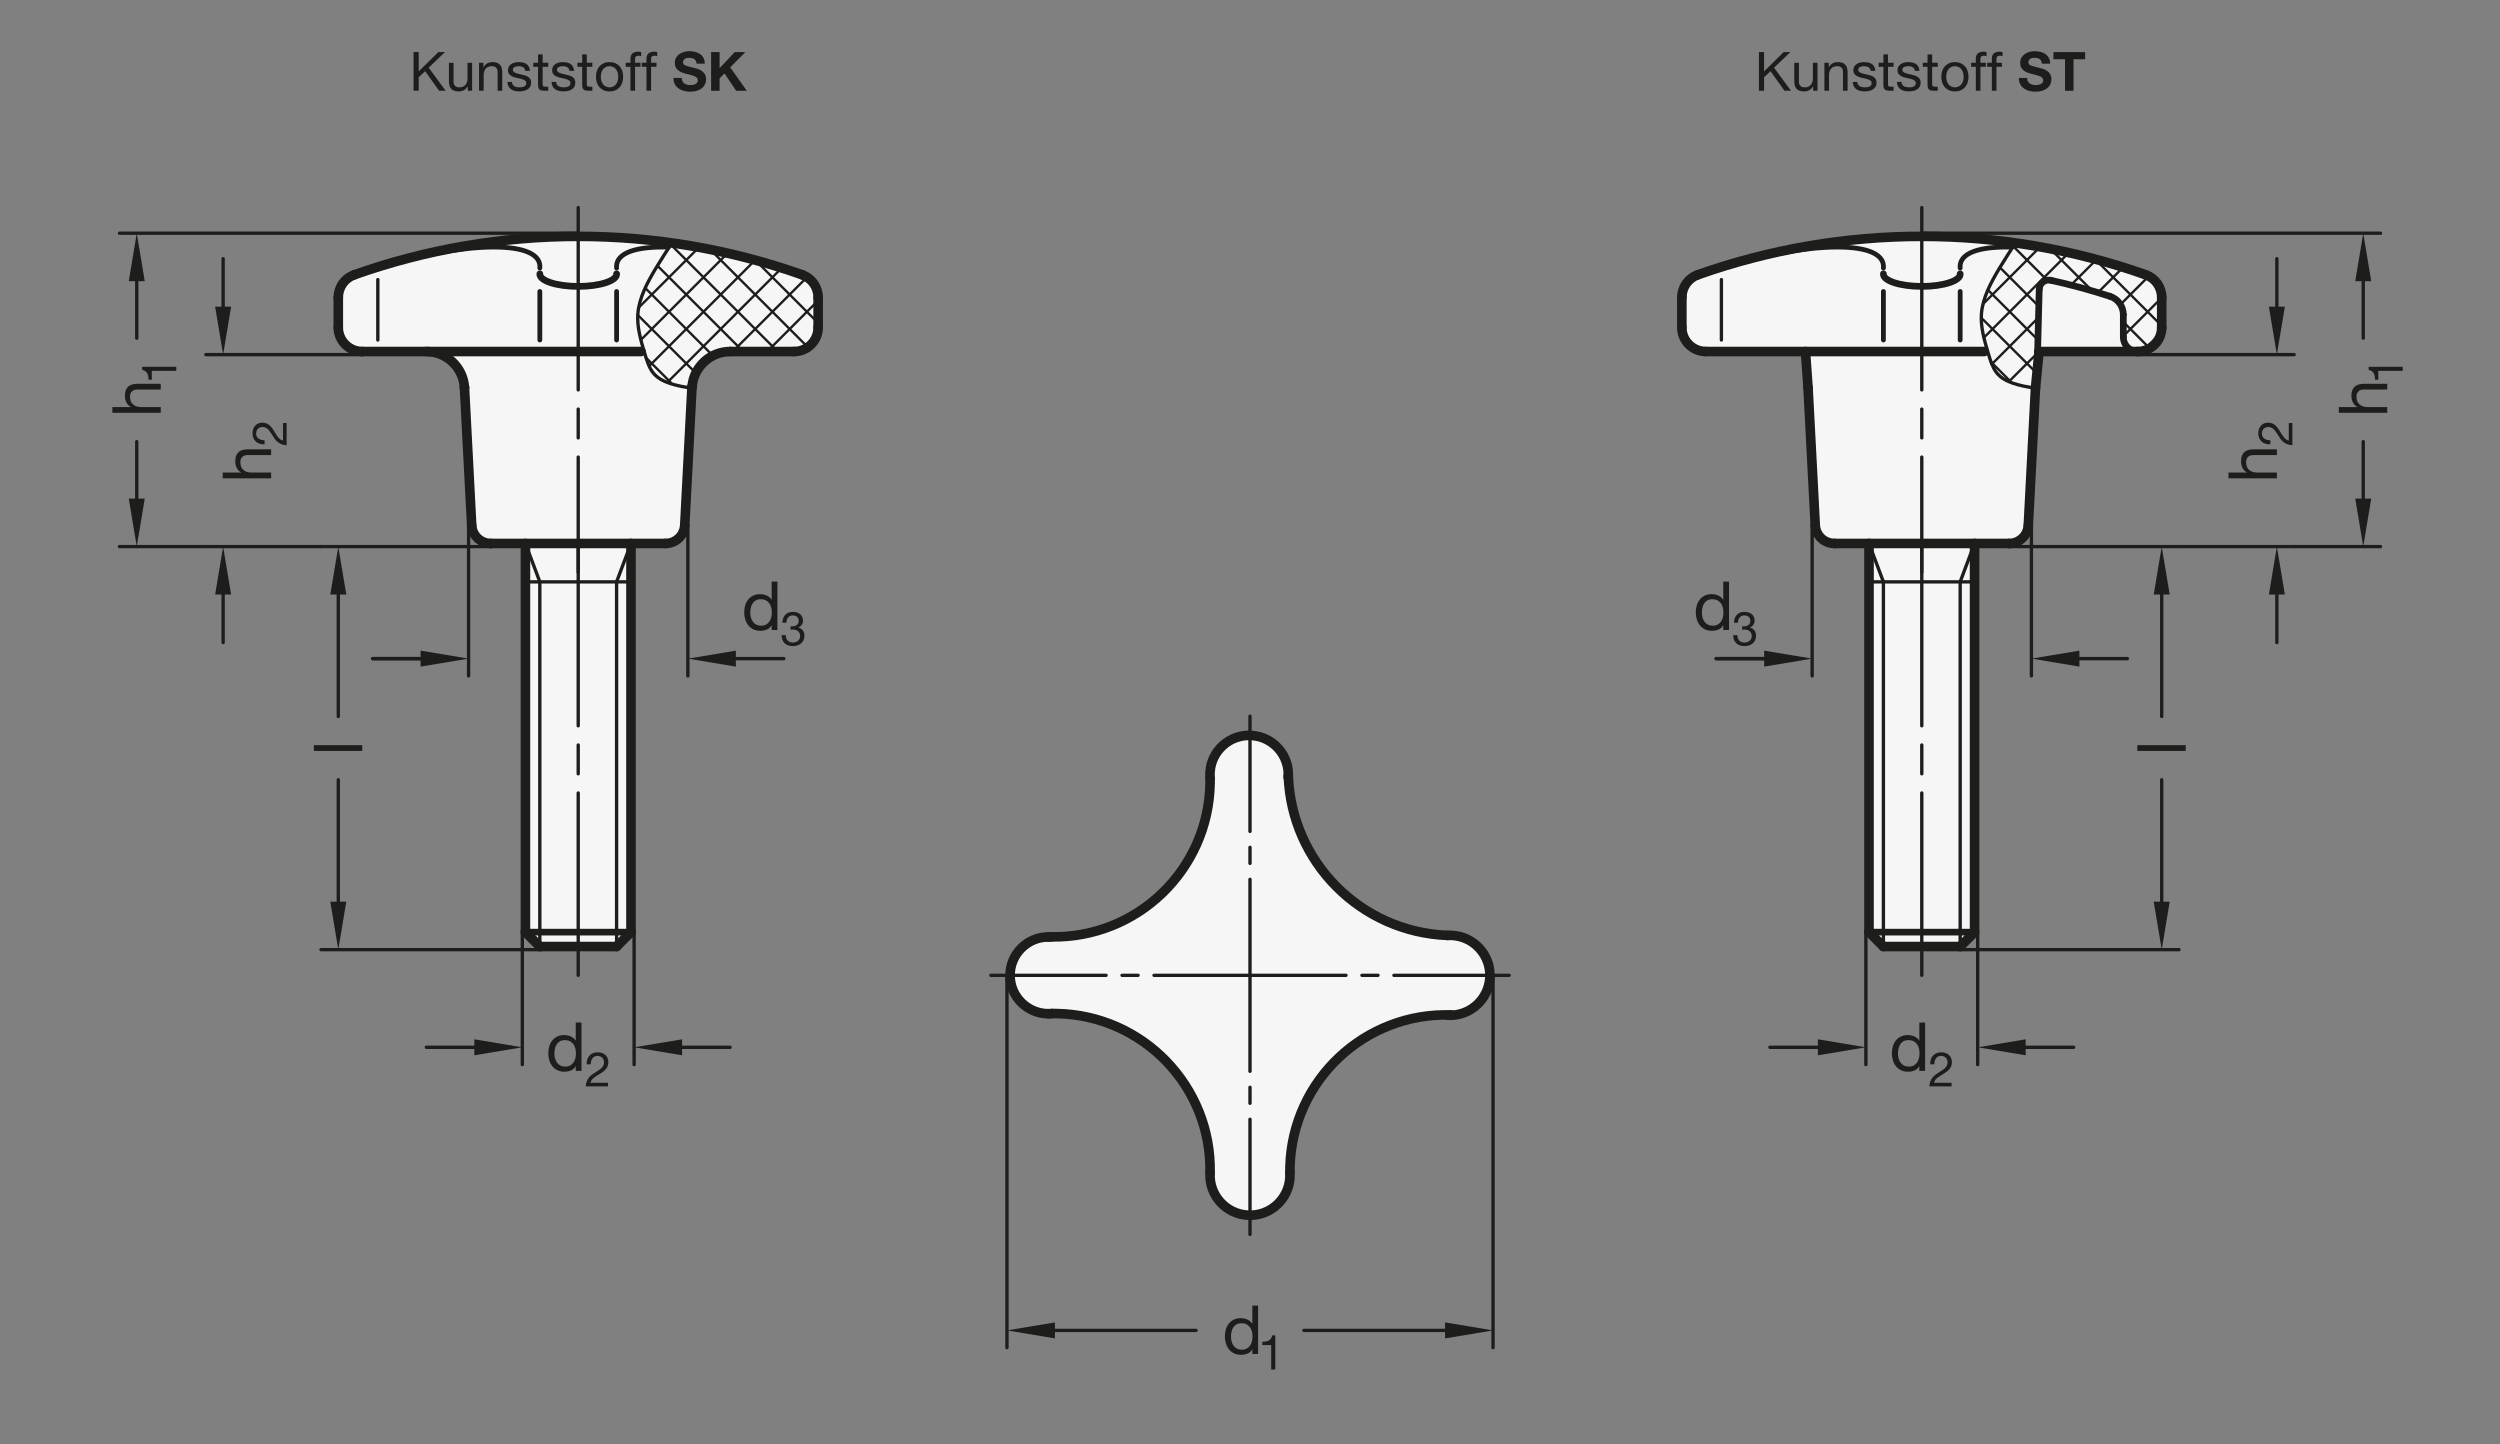 <?xml version="1.0" encoding="UTF-8"?>
<svg xmlns="http://www.w3.org/2000/svg" version="1.1" viewBox="0 0 369.213 213.307">
  <rect x="0" y="0" width="369.213" height="213.307" fill="#808080" stroke="none"/>
  <!-- Generator: Adobe Illustrator 28.6.0, SVG Export Plug-In . SVG Version: 1.2.0 Build 709)  -->
  <g>
    <g id="MD_x5F_3_x5F_FUELLUNG_x5F_WS">
      <g id="LWPOLYLINE">
        <path d="M154.843,138.371c12.762.416,23.445-9.592,23.861-22.354.013-.384.015-.768.009-1.151-.025-.299-.026-.599-.004-.898.234-3.187,3.008-5.581,6.195-5.346s5.581,3.008,5.346,6.195c.617,12.697,10.829,22.822,23.531,23.33.236-.014.473-.014.709,0,3.255.196,5.735,2.993,5.539,6.248s-2.993,5.735-6.248,5.539c-12.794-.064-23.217,10.256-23.281,23.049,0,.077,0,.154,0,.231.014.236.014.473,0,.709-.196,3.255-2.993,5.735-6.248,5.539s-5.735-2.993-5.539-6.248c.186-12.8-10.04-23.327-22.841-23.513-.343-.005-.686-.002-1.029.008-3.131,0-5.669-2.538-5.669-5.669s2.538-5.669,5.669-5.669h0Z" fill="#fff"/>
      </g>
      <g id="LINE">
        <line x1="155.382" y1="149.684" x2="154.843" y2="149.71" fill="#fff"/>
      </g>
      <g id="LWPOLYLINE-2" data-name="LWPOLYLINE">
        <path d="M248.386,43.921v4.45c0,1.957,1.586,3.543,3.543,3.543h14.716s.379,5.373.379,5.373l1.063,20.288c.079,1.506,1.323,2.686,2.831,2.686h5.105v57.402l2.126,2.126h11.339l2.126-2.126v-57.402h5.105c1.508,0,2.752-1.18,2.831-2.686l1.063-20.288.523-5.373h5.139s9.434,0,9.434,0c1.957,0,3.543-1.586,3.543-3.543v-4.45c0-1.502-.946-2.84-2.362-3.341-21.394-7.59-44.748-7.59-66.142,0-1.416.501-2.362,1.839-2.362,3.341Z" fill="#fff"/>
      </g>
      <g id="LWPOLYLINE-3" data-name="LWPOLYLINE">
        <path d="M49.961,43.921v4.45c0,1.957,1.586,3.543,3.543,3.543h9.433c3.016,0,5.504,2.361,5.663,5.373l1.063,20.288c.079,1.506,1.323,2.686,2.831,2.686h5.105v57.402l2.126,2.126h11.339l2.126-2.126v-57.402h5.105c1.508,0,2.752-1.18,2.831-2.686l1.063-20.288c.163-3.009,2.648-5.367,5.662-5.373h9.434c1.957,0,3.543-1.586,3.543-3.543v-4.45c0-1.502-.946-2.84-2.362-3.341-21.394-7.59-44.748-7.59-66.142,0-1.416.501-2.362,1.839-2.362,3.341Z" fill="#fff"/>
      </g>
    </g>
    <g id="MD_x5F_3_x5F_FUELLUNG_x5F_GR">
      <g id="LWPOLYLINE-4" data-name="LWPOLYLINE">
        <path d="M49.961,43.921v4.45c0,1.957,1.586,3.543,3.543,3.543h9.433c3.016,0,5.504,2.361,5.663,5.373l1.063,20.288c.079,1.506,1.323,2.686,2.831,2.686h5.105v57.402l2.126,2.126h11.339l2.126-2.126v-57.402h5.105c1.508,0,2.752-1.18,2.831-2.686l1.063-20.288c.163-3.009,2.648-5.367,5.662-5.373h9.434c1.957,0,3.543-1.586,3.543-3.543v-4.45c0-1.502-.946-2.84-2.362-3.341-21.394-7.59-44.748-7.59-66.142,0-1.416.501-2.362,1.839-2.362,3.341Z" fill="#f6f6f6"/>
      </g>
      <g id="LWPOLYLINE-5" data-name="LWPOLYLINE">
        <path d="M248.386,43.921v4.45c0,1.957,1.586,3.543,3.543,3.543h14.716s.379,5.373.379,5.373l1.063,20.288c.079,1.506,1.323,2.686,2.831,2.686h5.105v57.402l2.126,2.126h11.339l2.126-2.126v-57.402h5.105c1.508,0,2.752-1.18,2.831-2.686l1.063-20.288.523-5.373h5.139s9.434,0,9.434,0c1.957,0,3.543-1.586,3.543-3.543v-4.45c0-1.502-.946-2.84-2.362-3.341-21.394-7.59-44.748-7.59-66.142,0-1.416.501-2.362,1.839-2.362,3.341Z" fill="#f6f6f6"/>
      </g>
      <g id="LINE-2" data-name="LINE">
        <line x1="155.382" y1="149.684" x2="154.843" y2="149.71" fill="#f6f6f6"/>
      </g>
      <g id="LWPOLYLINE-6" data-name="LWPOLYLINE">
        <path d="M154.843,138.371c12.762.416,23.445-9.592,23.861-22.354.013-.384.015-.768.009-1.151-.025-.299-.026-.599-.004-.898.234-3.187,3.008-5.581,6.195-5.346s5.581,3.008,5.346,6.195c.617,12.697,10.829,22.822,23.531,23.33.236-.014.473-.014.709,0,3.255.196,5.735,2.993,5.539,6.248s-2.993,5.735-6.248,5.539c-12.794-.064-23.217,10.256-23.281,23.049,0,.077,0,.154,0,.231.014.236.014.473,0,.709-.196,3.255-2.993,5.735-6.248,5.539s-5.735-2.993-5.539-6.248c.186-12.8-10.04-23.327-22.841-23.513-.343-.005-.686-.002-1.029.008-3.131,0-5.669-2.538-5.669-5.669s2.538-5.669,5.669-5.669h0Z" fill="#f6f6f6"/>
      </g>
    </g>
    <g id="MD_x5F_1_x5F_035">
      <g id="LINE-3" data-name="LINE">
        <line x1="93.189" y1="80.261" x2="91.063" y2="85.93" fill="none" stroke="#1d1d1b" stroke-linecap="round" stroke-linejoin="round" stroke-width=".496"/>
      </g>
      <g id="LINE-4" data-name="LINE">
        <line x1="77.598" y1="80.261" x2="79.724" y2="85.93" fill="none" stroke="#1d1d1b" stroke-linecap="round" stroke-linejoin="round" stroke-width=".496"/>
      </g>
      <g id="LINE-5" data-name="LINE">
        <line x1="91.063" y1="85.93" x2="91.063" y2="139.788" fill="none" stroke="#1d1d1b" stroke-linecap="round" stroke-linejoin="round" stroke-width=".496"/>
      </g>
      <g id="LINE-6" data-name="LINE">
        <line x1="79.724" y1="85.93" x2="79.724" y2="139.788" fill="none" stroke="#1d1d1b" stroke-linecap="round" stroke-linejoin="round" stroke-width=".496"/>
      </g>
      <g id="LINE-7" data-name="LINE">
        <line x1="77.598" y1="85.93" x2="93.189" y2="85.93" fill="none" stroke="#1d1d1b" stroke-linecap="round" stroke-linejoin="round" stroke-width=".496"/>
      </g>
      <g id="LINE-8" data-name="LINE">
        <line x1="55.799" y1="41.294" x2="55.799" y2="50.214" fill="none" stroke="#1d1d1b" stroke-linecap="round" stroke-linejoin="round" stroke-width=".496"/>
      </g>
      <g id="LINE-9" data-name="LINE">
        <line x1="85.394" y1="30.655" x2="85.394" y2="57.584" fill="none" stroke="#1d1d1b" stroke-linecap="round" stroke-linejoin="round" stroke-width=".496"/>
      </g>
      <g id="LINE-10" data-name="LINE">
        <line x1="85.394" y1="60.418" x2="85.394" y2="64.67" fill="none" stroke="#1d1d1b" stroke-linecap="round" stroke-linejoin="round" stroke-width=".496"/>
      </g>
      <g id="LINE-11" data-name="LINE">
        <line x1="85.394" y1="67.505" x2="85.394" y2="84.513" fill="none" stroke="#1d1d1b" stroke-linecap="round" stroke-linejoin="round" stroke-width=".496"/>
      </g>
      <g id="LINE-12" data-name="LINE">
        <line x1="85.394" y1="80.261" x2="85.394" y2="107.19" fill="none" stroke="#1d1d1b" stroke-linecap="round" stroke-linejoin="round" stroke-width=".496"/>
      </g>
      <g id="LINE-13" data-name="LINE">
        <line x1="85.394" y1="110.025" x2="85.394" y2="114.277" fill="none" stroke="#1d1d1b" stroke-linecap="round" stroke-linejoin="round" stroke-width=".496"/>
      </g>
      <g id="LINE-14" data-name="LINE">
        <line x1="85.394" y1="117.111" x2="85.394" y2="144.04" fill="none" stroke="#1d1d1b" stroke-linecap="round" stroke-linejoin="round" stroke-width=".496"/>
      </g>
      <g id="LINE-15" data-name="LINE">
        <line x1="291.614" y1="80.261" x2="289.488" y2="85.93" fill="none" stroke="#1d1d1b" stroke-linecap="round" stroke-linejoin="round" stroke-width=".496"/>
      </g>
      <g id="LINE-16" data-name="LINE">
        <line x1="276.024" y1="80.261" x2="278.15" y2="85.93" fill="none" stroke="#1d1d1b" stroke-linecap="round" stroke-linejoin="round" stroke-width=".496"/>
      </g>
      <g id="LINE-17" data-name="LINE">
        <line x1="289.488" y1="85.93" x2="289.488" y2="139.788" fill="none" stroke="#1d1d1b" stroke-linecap="round" stroke-linejoin="round" stroke-width=".496"/>
      </g>
      <g id="LINE-18" data-name="LINE">
        <line x1="278.15" y1="85.93" x2="278.15" y2="139.788" fill="none" stroke="#1d1d1b" stroke-linecap="round" stroke-linejoin="round" stroke-width=".496"/>
      </g>
      <g id="LINE-19" data-name="LINE">
        <line x1="276.024" y1="85.93" x2="291.614" y2="85.93" fill="none" stroke="#1d1d1b" stroke-linecap="round" stroke-linejoin="round" stroke-width=".496"/>
      </g>
      <g id="LINE-20" data-name="LINE">
        <line x1="254.225" y1="41.294" x2="254.225" y2="50.214" fill="none" stroke="#1d1d1b" stroke-linecap="round" stroke-linejoin="round" stroke-width=".496"/>
      </g>
      <g id="LINE-21" data-name="LINE">
        <line x1="283.819" y1="30.655" x2="283.819" y2="57.584" fill="none" stroke="#1d1d1b" stroke-linecap="round" stroke-linejoin="round" stroke-width=".496"/>
      </g>
      <g id="LINE-22" data-name="LINE">
        <line x1="283.819" y1="60.418" x2="283.819" y2="64.67" fill="none" stroke="#1d1d1b" stroke-linecap="round" stroke-linejoin="round" stroke-width=".496"/>
      </g>
      <g id="LINE-23" data-name="LINE">
        <line x1="283.819" y1="67.505" x2="283.819" y2="84.513" fill="none" stroke="#1d1d1b" stroke-linecap="round" stroke-linejoin="round" stroke-width=".496"/>
      </g>
      <g id="LINE-24" data-name="LINE">
        <line x1="283.819" y1="80.261" x2="283.819" y2="107.19" fill="none" stroke="#1d1d1b" stroke-linecap="round" stroke-linejoin="round" stroke-width=".496"/>
      </g>
      <g id="LINE-25" data-name="LINE">
        <line x1="283.819" y1="110.025" x2="283.819" y2="114.277" fill="none" stroke="#1d1d1b" stroke-linecap="round" stroke-linejoin="round" stroke-width=".496"/>
      </g>
      <g id="LINE-26" data-name="LINE">
        <line x1="283.819" y1="117.111" x2="283.819" y2="144.04" fill="none" stroke="#1d1d1b" stroke-linecap="round" stroke-linejoin="round" stroke-width=".496"/>
      </g>
      <g id="SPLINE">
        <path d="M300.61,57.353c-2.293-.403-4.587-.806-5.771-2.35-.577-.753-.891-1.778-1.196-2.794-.596-1.986-1.157-3.937-1.015-5.855.173-2.346,1.397-4.641,2.673-6.759.773-1.283,1.564-2.501,2.356-3.719" fill="none" stroke="#1d1d1b" stroke-linecap="round" stroke-linejoin="round" stroke-width=".496"/>
      </g>
      <g id="SPLINE-2" data-name="SPLINE">
        <path d="M102.185,57.353c-2.293-.403-4.587-.806-5.771-2.35-.577-.753-.891-1.778-1.196-2.794-.596-1.986-1.157-3.937-1.015-5.855.173-2.346,1.397-4.641,2.673-6.759.773-1.283,1.564-2.501,2.356-3.719" fill="none" stroke="#1d1d1b" stroke-linecap="round" stroke-linejoin="round" stroke-width=".496"/>
      </g>
      <g id="LINE-27" data-name="LINE">
        <line x1="184.606" y1="158.214" x2="184.606" y2="144.04" fill="none" stroke="#1d1d1b" stroke-linecap="round" stroke-linejoin="round" stroke-width=".496"/>
      </g>
      <g id="LINE-28" data-name="LINE">
        <line x1="170.433" y1="144.04" x2="184.606" y2="144.04" fill="none" stroke="#1d1d1b" stroke-linecap="round" stroke-linejoin="round" stroke-width=".496"/>
      </g>
      <g id="LINE-29" data-name="LINE">
        <line x1="146.339" y1="144.04" x2="163.346" y2="144.04" fill="none" stroke="#1d1d1b" stroke-linecap="round" stroke-linejoin="round" stroke-width=".496"/>
      </g>
      <g id="LINE-30" data-name="LINE">
        <line x1="184.606" y1="129.867" x2="184.606" y2="144.04" fill="none" stroke="#1d1d1b" stroke-linecap="round" stroke-linejoin="round" stroke-width=".496"/>
      </g>
      <g id="LINE-31" data-name="LINE">
        <line x1="222.874" y1="144.04" x2="205.866" y2="144.04" fill="none" stroke="#1d1d1b" stroke-linecap="round" stroke-linejoin="round" stroke-width=".496"/>
      </g>
      <g id="LINE-32" data-name="LINE">
        <line x1="198.78" y1="144.04" x2="184.606" y2="144.04" fill="none" stroke="#1d1d1b" stroke-linecap="round" stroke-linejoin="round" stroke-width=".496"/>
      </g>
      <g id="LINE-33" data-name="LINE">
        <line x1="165.709" y1="144.04" x2="168.071" y2="144.04" fill="none" stroke="#1d1d1b" stroke-linecap="round" stroke-linejoin="round" stroke-width=".496"/>
      </g>
      <g id="LINE-34" data-name="LINE">
        <line x1="203.504" y1="144.04" x2="201.142" y2="144.04" fill="none" stroke="#1d1d1b" stroke-linecap="round" stroke-linejoin="round" stroke-width=".496"/>
      </g>
      <g id="LINE-35" data-name="LINE">
        <line x1="184.606" y1="182.308" x2="184.606" y2="165.3" fill="none" stroke="#1d1d1b" stroke-linecap="round" stroke-linejoin="round" stroke-width=".496"/>
      </g>
      <g id="LINE-36" data-name="LINE">
        <line x1="184.606" y1="105.773" x2="184.606" y2="122.781" fill="none" stroke="#1d1d1b" stroke-linecap="round" stroke-linejoin="round" stroke-width=".496"/>
      </g>
      <g id="LINE-37" data-name="LINE">
        <line x1="184.606" y1="125.143" x2="184.606" y2="127.505" fill="none" stroke="#1d1d1b" stroke-linecap="round" stroke-linejoin="round" stroke-width=".496"/>
      </g>
      <g id="LINE-38" data-name="LINE">
        <line x1="184.606" y1="162.938" x2="184.606" y2="160.576" fill="none" stroke="#1d1d1b" stroke-linecap="round" stroke-linejoin="round" stroke-width=".496"/>
      </g>
    </g>
    <g id="MD_x5F_1_x5F_070">
      <g id="LINE-39" data-name="LINE">
        <line x1="77.598" y1="137.663" x2="93.189" y2="137.663" fill="none" stroke="#1d1d1b" stroke-linecap="round" stroke-linejoin="round" stroke-width=".992"/>
      </g>
      <g id="SPLINE-3" data-name="SPLINE">
        <path d="M79.727,40.443c-.011.117.014.233.075.348s.158.229.29.34.297.216.494.317.431.197.69.284.544.166.855.236.651.131,1.002.18c.702.098,1.48.151,2.252.151.386,0,.778-.013,1.157-.038s.745-.062,1.1-.111c.709-.098,1.344-.241,1.866-.417.261-.088.49-.182.689-.283s.367-.209.499-.318c.263-.22.389-.455.367-.689" fill="none" stroke="#1d1d1b" stroke-linecap="round" stroke-linejoin="round" stroke-width=".992"/>
      </g>
      <g id="LINE-40" data-name="LINE">
        <line x1="276.024" y1="137.663" x2="291.614" y2="137.663" fill="none" stroke="#1d1d1b" stroke-linecap="round" stroke-linejoin="round" stroke-width=".992"/>
      </g>
      <g id="SPLINE-4" data-name="SPLINE">
        <path d="M278.152,40.443c-.011.117.014.233.075.348s.158.229.29.34.297.216.494.317.431.197.69.284.544.166.855.236.651.131,1.002.18c.702.098,1.48.151,2.252.151.386,0,.778-.013,1.157-.038s.745-.062,1.1-.111c.709-.098,1.344-.241,1.866-.417.261-.088.49-.182.689-.283s.367-.209.499-.318c.263-.22.389-.455.367-.689" fill="none" stroke="#1d1d1b" stroke-linecap="round" stroke-linejoin="round" stroke-width=".992"/>
      </g>
      <g id="ARC">
        <path d="M302.886,41.394c-.764-.169-1.521.314-1.69,1.078-.017.076-.027.154-.031.232" fill="none" stroke="#1d1d1b" stroke-linecap="round" stroke-linejoin="round" stroke-width=".992"/>
      </g>
      <g id="LINE-41" data-name="LINE">
        <line x1="300.924" y1="51.914" x2="301.165" y2="42.704" fill="none" stroke="#1d1d1b" stroke-linecap="round" stroke-linejoin="round" stroke-width=".992"/>
      </g>
      <g id="ARC-2" data-name="ARC">
        <path d="M311.62,43.766c-2.872-.929-5.787-1.72-8.734-2.371" fill="none" stroke="#1d1d1b" stroke-linecap="round" stroke-linejoin="round" stroke-width=".992"/>
      </g>
      <g id="ARC-3" data-name="ARC">
        <path d="M313.583,49.788c0,1.174.952,2.126,2.126,2.126" fill="none" stroke="#1d1d1b" stroke-linecap="round" stroke-linejoin="round" stroke-width=".992"/>
      </g>
      <g id="ARC-4" data-name="ARC">
        <path d="M313.583,46.463c0-1.229-.793-2.319-1.962-2.697" fill="none" stroke="#1d1d1b" stroke-linecap="round" stroke-linejoin="round" stroke-width=".992"/>
      </g>
      <g id="LINE-42" data-name="LINE">
        <line x1="313.583" y1="46.463" x2="313.583" y2="49.788" fill="none" stroke="#1d1d1b" stroke-linecap="round" stroke-linejoin="round" stroke-width=".992"/>
      </g>
    </g>
    <g id="MD_x5F_1_x5F_100">
      <g id="LINE-43" data-name="LINE">
        <line x1="102.188" y1="57.287" x2="102.213" y2="57.031" fill="none" stroke="#1d1d1b" stroke-linecap="round" stroke-linejoin="round" stroke-width="1.417"/>
      </g>
      <g id="LINE-44" data-name="LINE">
        <line x1="68.599" y1="57.287" x2="68.591" y2="57.178" fill="none" stroke="#1d1d1b" stroke-linecap="round" stroke-linejoin="round" stroke-width="1.417"/>
      </g>
      <g id="LINE-45" data-name="LINE">
        <line x1="120.827" y1="48.371" x2="120.827" y2="43.921" fill="none" stroke="#1d1d1b" stroke-linecap="round" stroke-linejoin="round" stroke-width="1.417"/>
      </g>
      <g id="ARC-5" data-name="ARC">
        <path d="M120.827,43.921c0-1.502-.946-2.84-2.362-3.341" fill="none" stroke="#1d1d1b" stroke-linecap="round" stroke-linejoin="round" stroke-width="1.417"/>
      </g>
      <g id="LINE-46" data-name="LINE">
        <line x1="101.125" y1="77.575" x2="102.188" y2="57.287" fill="none" stroke="#1d1d1b" stroke-linecap="round" stroke-linejoin="round" stroke-width="1.417"/>
      </g>
      <g id="ARC-6" data-name="ARC">
        <path d="M117.283,51.914c1.957,0,3.543-1.586,3.543-3.543" fill="none" stroke="#1d1d1b" stroke-linecap="round" stroke-linejoin="round" stroke-width="1.417"/>
      </g>
      <g id="ARC-7" data-name="ARC">
        <path d="M69.662,77.575c.079,1.506,1.323,2.686,2.831,2.686" fill="none" stroke="#1d1d1b" stroke-linecap="round" stroke-linejoin="round" stroke-width="1.417"/>
      </g>
      <g id="LINE-47" data-name="LINE">
        <line x1="68.599" y1="57.287" x2="69.662" y2="77.575" fill="none" stroke="#1d1d1b" stroke-linecap="round" stroke-linejoin="round" stroke-width="1.417"/>
      </g>
      <g id="LINE-48" data-name="LINE">
        <line x1="72.493" y1="80.261" x2="98.294" y2="80.261" fill="none" stroke="#1d1d1b" stroke-linecap="round" stroke-linejoin="round" stroke-width="1.417"/>
      </g>
      <g id="LINE-49" data-name="LINE">
        <line x1="49.961" y1="43.921" x2="49.961" y2="48.371" fill="none" stroke="#1d1d1b" stroke-linecap="round" stroke-linejoin="round" stroke-width="1.417"/>
      </g>
      <g id="ARC-8" data-name="ARC">
        <path d="M52.323,40.581c-1.416.501-2.362,1.839-2.362,3.341" fill="none" stroke="#1d1d1b" stroke-linecap="round" stroke-linejoin="round" stroke-width="1.417"/>
      </g>
      <g id="ARC-9" data-name="ARC">
        <path d="M49.961,48.371c0,1.957,1.586,3.543,3.543,3.543" fill="none" stroke="#1d1d1b" stroke-linecap="round" stroke-linejoin="round" stroke-width="1.417"/>
      </g>
      <g id="LINE-50" data-name="LINE">
        <line x1="91.063" y1="139.788" x2="93.189" y2="137.663" fill="none" stroke="#1d1d1b" stroke-linecap="round" stroke-linejoin="round" stroke-width="1.417"/>
      </g>
      <g id="LINE-51" data-name="LINE">
        <line x1="77.598" y1="137.663" x2="79.724" y2="139.788" fill="none" stroke="#1d1d1b" stroke-linecap="round" stroke-linejoin="round" stroke-width="1.417"/>
      </g>
      <g id="LINE-52" data-name="LINE">
        <line x1="79.724" y1="139.788" x2="91.063" y2="139.788" fill="none" stroke="#1d1d1b" stroke-linecap="round" stroke-linejoin="round" stroke-width="1.417"/>
      </g>
      <g id="LINE-53" data-name="LINE">
        <line x1="77.598" y1="80.261" x2="77.598" y2="137.663" fill="none" stroke="#1d1d1b" stroke-linecap="round" stroke-linejoin="round" stroke-width="1.417"/>
      </g>
      <g id="LINE-54" data-name="LINE">
        <line x1="93.189" y1="137.663" x2="93.189" y2="80.261" fill="none" stroke="#1d1d1b" stroke-linecap="round" stroke-linejoin="round" stroke-width="1.417"/>
      </g>
      <g id="ARC-10" data-name="ARC">
        <path d="M118.465,40.581c-21.398-7.565-44.743-7.565-66.142,0" fill="none" stroke="#1d1d1b" stroke-linecap="round" stroke-linejoin="round" stroke-width="1.417"/>
      </g>
      <g id="ARC-11" data-name="ARC">
        <path d="M98.294,80.261c1.508,0,2.752-1.18,2.831-2.686" fill="none" stroke="#1d1d1b" stroke-linecap="round" stroke-linejoin="round" stroke-width="1.417"/>
      </g>
      <g id="LINE-55" data-name="LINE">
        <line x1="53.504" y1="51.914" x2="94.67" y2="51.914" fill="none" stroke="#1d1d1b" stroke-linecap="round" stroke-linejoin="round" stroke-width="1.417"/>
      </g>
      <g id="LINE-56" data-name="LINE">
        <line x1="300.613" y1="57.287" x2="301.14" y2="51.915" fill="none" stroke="#1d1d1b" stroke-linecap="round" stroke-linejoin="round" stroke-width="1.417"/>
      </g>
      <g id="LINE-57" data-name="LINE">
        <line x1="267.024" y1="57.287" x2="266.639" y2="51.914" fill="none" stroke="#1d1d1b" stroke-linecap="round" stroke-linejoin="round" stroke-width="1.417"/>
      </g>
      <g id="LINE-58" data-name="LINE">
        <line x1="319.252" y1="48.371" x2="319.252" y2="43.921" fill="none" stroke="#1d1d1b" stroke-linecap="round" stroke-linejoin="round" stroke-width="1.417"/>
      </g>
      <g id="ARC-12" data-name="ARC">
        <path d="M319.252,43.921c0-1.502-.946-2.84-2.362-3.341" fill="none" stroke="#1d1d1b" stroke-linecap="round" stroke-linejoin="round" stroke-width="1.417"/>
      </g>
      <g id="LINE-59" data-name="LINE">
        <line x1="299.55" y1="77.575" x2="300.613" y2="57.287" fill="none" stroke="#1d1d1b" stroke-linecap="round" stroke-linejoin="round" stroke-width="1.417"/>
      </g>
      <g id="ARC-13" data-name="ARC">
        <path d="M315.709,51.914c1.957,0,3.543-1.586,3.543-3.543" fill="none" stroke="#1d1d1b" stroke-linecap="round" stroke-linejoin="round" stroke-width="1.417"/>
      </g>
      <g id="ARC-14" data-name="ARC">
        <path d="M268.088,77.575c.079,1.506,1.323,2.686,2.831,2.686" fill="none" stroke="#1d1d1b" stroke-linecap="round" stroke-linejoin="round" stroke-width="1.417"/>
      </g>
      <g id="LINE-60" data-name="LINE">
        <line x1="267.024" y1="57.287" x2="268.088" y2="77.575" fill="none" stroke="#1d1d1b" stroke-linecap="round" stroke-linejoin="round" stroke-width="1.417"/>
      </g>
      <g id="LINE-61" data-name="LINE">
        <line x1="270.918" y1="80.261" x2="296.719" y2="80.261" fill="none" stroke="#1d1d1b" stroke-linecap="round" stroke-linejoin="round" stroke-width="1.417"/>
      </g>
      <g id="LINE-62" data-name="LINE">
        <line x1="248.386" y1="43.921" x2="248.386" y2="48.371" fill="none" stroke="#1d1d1b" stroke-linecap="round" stroke-linejoin="round" stroke-width="1.417"/>
      </g>
      <g id="ARC-15" data-name="ARC">
        <path d="M250.748,40.581c-1.416.501-2.362,1.839-2.362,3.341" fill="none" stroke="#1d1d1b" stroke-linecap="round" stroke-linejoin="round" stroke-width="1.417"/>
      </g>
      <g id="ARC-16" data-name="ARC">
        <path d="M248.386,48.371c0,1.957,1.586,3.543,3.543,3.543" fill="none" stroke="#1d1d1b" stroke-linecap="round" stroke-linejoin="round" stroke-width="1.417"/>
      </g>
      <g id="LINE-63" data-name="LINE">
        <line x1="315.709" y1="51.914" x2="301.14" y2="51.915" fill="none" stroke="#1d1d1b" stroke-linecap="round" stroke-linejoin="round" stroke-width="1.417"/>
      </g>
      <g id="LINE-64" data-name="LINE">
        <line x1="289.488" y1="139.788" x2="291.614" y2="137.663" fill="none" stroke="#1d1d1b" stroke-linecap="round" stroke-linejoin="round" stroke-width="1.417"/>
      </g>
      <g id="LINE-65" data-name="LINE">
        <line x1="276.024" y1="137.663" x2="278.15" y2="139.788" fill="none" stroke="#1d1d1b" stroke-linecap="round" stroke-linejoin="round" stroke-width="1.417"/>
      </g>
      <g id="LINE-66" data-name="LINE">
        <line x1="278.15" y1="139.788" x2="289.488" y2="139.788" fill="none" stroke="#1d1d1b" stroke-linecap="round" stroke-linejoin="round" stroke-width="1.417"/>
      </g>
      <g id="LINE-67" data-name="LINE">
        <line x1="276.024" y1="80.261" x2="276.024" y2="137.663" fill="none" stroke="#1d1d1b" stroke-linecap="round" stroke-linejoin="round" stroke-width="1.417"/>
      </g>
      <g id="LINE-68" data-name="LINE">
        <line x1="291.614" y1="137.663" x2="291.614" y2="80.261" fill="none" stroke="#1d1d1b" stroke-linecap="round" stroke-linejoin="round" stroke-width="1.417"/>
      </g>
      <g id="ARC-17" data-name="ARC">
        <path d="M316.89,40.581c-21.398-7.565-44.743-7.565-66.142,0" fill="none" stroke="#1d1d1b" stroke-linecap="round" stroke-linejoin="round" stroke-width="1.417"/>
      </g>
      <g id="ARC-18" data-name="ARC">
        <path d="M296.719,80.261c1.508,0,2.752-1.18,2.831-2.686" fill="none" stroke="#1d1d1b" stroke-linecap="round" stroke-linejoin="round" stroke-width="1.417"/>
      </g>
      <g id="LINE-69" data-name="LINE">
        <line x1="251.929" y1="51.914" x2="293.049" y2="51.914" fill="none" stroke="#1d1d1b" stroke-linecap="round" stroke-linejoin="round" stroke-width="1.417"/>
      </g>
      <g id="ARC-19" data-name="ARC">
        <path d="M154.843,138.371c-3.131,0-5.669,2.538-5.669,5.669s2.538,5.669,5.669,5.669" fill="none" stroke="#1d1d1b" stroke-linecap="round" stroke-linejoin="round" stroke-width="1.417"/>
      </g>
      <g id="LINE-70" data-name="LINE">
        <line x1="155.382" y1="149.684" x2="154.843" y2="149.71" fill="none" stroke="#1d1d1b" stroke-linecap="round" stroke-linejoin="round" stroke-width="1.417"/>
      </g>
      <g id="LINE-71" data-name="LINE">
        <line x1="155.182" y1="138.361" x2="154.843" y2="138.371" fill="none" stroke="#1d1d1b" stroke-linecap="round" stroke-linejoin="round" stroke-width="1.417"/>
      </g>
      <g id="ARC-20" data-name="ARC">
        <path d="M214.34,149.895c-12.74-.42-23.409,9.566-23.829,22.307-.011.338-.015.675-.011,1.013" fill="none" stroke="#1d1d1b" stroke-linecap="round" stroke-linejoin="round" stroke-width="1.417"/>
      </g>
      <g id="ARC-21" data-name="ARC">
        <path d="M178.713,173.215c-.196,3.255,2.284,6.052,5.539,6.248s6.052-2.284,6.248-5.539c.014-.236.014-.473,0-.709" fill="none" stroke="#1d1d1b" stroke-linecap="round" stroke-linejoin="round" stroke-width="1.417"/>
      </g>
      <g id="ARC-22" data-name="ARC">
        <path d="M178.713,173.215c.247-12.747-9.885-23.28-22.632-23.528-.233-.005-.465-.006-.698-.003" fill="none" stroke="#1d1d1b" stroke-linecap="round" stroke-linejoin="round" stroke-width="1.417"/>
      </g>
      <g id="ARC-23" data-name="ARC">
        <path d="M155.182,138.361c12.747.247,23.28-9.885,23.528-22.632.005-.233.006-.465.003-.698" fill="none" stroke="#1d1d1b" stroke-linecap="round" stroke-linejoin="round" stroke-width="1.417"/>
      </g>
      <g id="ARC-24" data-name="ARC">
        <path d="M213.781,149.934c3.255.196,6.052-2.284,6.248-5.539s-2.284-6.052-5.539-6.248c-.236-.014-.473-.014-.709,0" fill="none" stroke="#1d1d1b" stroke-linecap="round" stroke-linejoin="round" stroke-width="1.417"/>
      </g>
      <g id="ARC-25" data-name="ARC">
        <path d="M190.263,114.568c.47,12.799,10.72,23.075,23.518,23.578" fill="none" stroke="#1d1d1b" stroke-linecap="round" stroke-linejoin="round" stroke-width="1.417"/>
      </g>
      <g id="ARC-26" data-name="ARC">
        <path d="M190.25,114.817c.234-3.187-2.159-5.961-5.346-6.195s-5.961,2.159-6.195,5.346c-.022.299-.021.599.004.898" fill="none" stroke="#1d1d1b" stroke-linecap="round" stroke-linejoin="round" stroke-width="1.417"/>
      </g>
      <g id="LINE-72" data-name="LINE">
        <line x1="107.856" y1="51.914" x2="117.283" y2="51.914" fill="none" stroke="#1d1d1b" stroke-linecap="round" stroke-linejoin="round" stroke-width="1.417"/>
      </g>
      <g id="ARC-27" data-name="ARC">
        <path d="M107.856,51.914c-2.917,0-5.358,2.213-5.642,5.116" fill="none" stroke="#1d1d1b" stroke-linecap="round" stroke-linejoin="round" stroke-width="1.417"/>
      </g>
      <g id="ARC-28" data-name="ARC">
        <path d="M68.591,57.178c-.213-2.966-2.681-5.264-5.655-5.264" fill="none" stroke="#1d1d1b" stroke-linecap="round" stroke-linejoin="round" stroke-width="1.417"/>
      </g>
    </g>
    <g id="MD_x5F_2_x5F_BEMASSUNG">
      <g id="DIMENSION">
        <g id="LINE-73" data-name="LINE">
          <line x1="93.65" y1="137.663" x2="93.65" y2="157.222" fill="#1d1d1b" stroke="#1d1d1b" stroke-linecap="round" stroke-linejoin="round" stroke-width=".496"/>
        </g>
        <g id="LINE-74" data-name="LINE">
          <line x1="77.138" y1="137.663" x2="77.138" y2="157.222" fill="#1d1d1b" stroke="#1d1d1b" stroke-linecap="round" stroke-linejoin="round" stroke-width=".496"/>
        </g>
        <g id="LINE-75" data-name="LINE">
          <line x1="100.736" y1="154.67" x2="107.823" y2="154.67" fill="#1d1d1b" stroke="#1d1d1b" stroke-linecap="round" stroke-linejoin="round" stroke-width=".496"/>
        </g>
        <g id="LINE-76" data-name="LINE">
          <line x1="70.051" y1="154.67" x2="62.965" y2="154.67" fill="#1d1d1b" stroke="#1d1d1b" stroke-linecap="round" stroke-linejoin="round" stroke-width=".496"/>
        </g>
        <g id="MTEXT">
          <path d="M85.881,158.155h-.851v-.7h-.02c-.14.286-.36.495-.661.625s-.63.195-.991.195c-.4,0-.749-.073-1.046-.22-.297-.147-.544-.346-.741-.596-.197-.251-.346-.539-.446-.866s-.15-.674-.15-1.041.048-.712.145-1.036c.097-.323.244-.608.44-.855s.444-.442.741-.586.642-.215,1.036-.215c.133,0,.277.014.43.04s.307.071.46.135.299.147.436.251.252.231.345.385h.02v-2.662h.851v7.146ZM81.877,155.613c0,.24.032.475.095.705.063.23.16.436.29.616.13.18.297.323.5.43.204.107.442.16.716.16.287,0,.53-.057.73-.17s.364-.262.491-.445c.126-.184.218-.392.275-.626.057-.233.085-.47.085-.71,0-.254-.03-.499-.09-.736-.06-.236-.155-.445-.285-.625-.13-.181-.299-.325-.505-.436-.207-.11-.458-.165-.751-.165s-.539.057-.735.17c-.197.113-.355.264-.476.45-.12.188-.207.4-.26.641-.054.24-.08.487-.08.741Z" fill="#1d1d1b"/>
          <path d="M86.645,157.191c-.014-.256.013-.492.082-.711.068-.218.171-.406.309-.564.137-.159.31-.283.519-.373s.445-.136.711-.136c.218,0,.423.032.615.097.192.063.359.156.501.277.142.12.254.272.337.454.083.183.125.39.125.622,0,.223-.035.419-.103.59-.069.171-.16.323-.274.458-.113.136-.244.258-.391.366-.147.109-.298.213-.455.312-.157.095-.313.188-.469.281-.156.092-.3.19-.43.295s-.241.217-.334.337c-.092.121-.153.26-.181.416h2.587v.533h-3.291c.024-.299.078-.553.164-.764s.191-.395.316-.551.268-.293.426-.409.328-.229.508-.337c.213-.133.4-.255.561-.366s.295-.224.402-.338c.106-.113.187-.236.242-.369.054-.133.082-.287.082-.462,0-.138-.026-.262-.078-.373s-.122-.207-.209-.288c-.088-.08-.191-.143-.31-.185-.118-.043-.244-.064-.376-.064-.175,0-.326.037-.451.11s-.229.17-.309.288-.139.252-.174.401-.051.3-.046.451h-.604Z" fill="#1d1d1b"/>
        </g>
        <g id="SOLID">
          <polygon points="100.736 153.489 100.736 155.851 93.65 154.67 93.65 154.67 100.736 153.489" fill="#1d1d1b"/>
        </g>
        <g id="SOLID-2" data-name="SOLID">
          <polygon points="70.051 153.489 70.051 155.851 77.138 154.67 77.138 154.67 70.051 153.489" fill="#1d1d1b"/>
        </g>
      </g>
      <g id="DIMENSION-2" data-name="DIMENSION">
        <g id="LINE-77" data-name="LINE">
          <line x1="79.724" y1="140.249" x2="47.409" y2="140.249" fill="#1d1d1b" stroke="#1d1d1b" stroke-linecap="round" stroke-linejoin="round" stroke-width=".496"/>
        </g>
        <g id="LINE-78" data-name="LINE">
          <line x1="72.638" y1="80.722" x2="47.409" y2="80.722" fill="#1d1d1b" stroke="#1d1d1b" stroke-linecap="round" stroke-linejoin="round" stroke-width=".496"/>
        </g>
        <g id="LINE-79" data-name="LINE">
          <line x1="49.961" y1="133.163" x2="49.961" y2="115.159" fill="#1d1d1b" stroke="#1d1d1b" stroke-linecap="round" stroke-linejoin="round" stroke-width=".496"/>
        </g>
        <g id="LINE-80" data-name="LINE">
          <line x1="49.961" y1="87.808" x2="49.961" y2="105.812" fill="#1d1d1b" stroke="#1d1d1b" stroke-linecap="round" stroke-linejoin="round" stroke-width=".496"/>
        </g>
        <g id="SOLID-3" data-name="SOLID">
          <polygon points="48.78 133.163 51.142 133.163 49.961 140.249 49.961 140.249 48.78 133.163" fill="#1d1d1b"/>
        </g>
        <g id="SOLID-4" data-name="SOLID">
          <polygon points="48.78 87.808 51.142 87.808 49.961 80.722 49.961 80.722 48.78 87.808" fill="#1d1d1b"/>
        </g>
        <g id="MTEXT-2" data-name="MTEXT">
          <path d="M46.357,110.902v-.852h7.146v.852h-7.146Z" fill="#1d1d1b"/>
        </g>
      </g>
      <g id="DIMENSION-3" data-name="DIMENSION">
        <g id="LINE-81" data-name="LINE">
          <line x1="47.409" y1="80.722" x2="30.402" y2="80.722" fill="#1d1d1b" stroke="#1d1d1b" stroke-linecap="round" stroke-linejoin="round" stroke-width=".496"/>
        </g>
        <g id="LINE-82" data-name="LINE">
          <line x1="53.504" y1="52.375" x2="30.402" y2="52.375" fill="#1d1d1b" stroke="#1d1d1b" stroke-linecap="round" stroke-linejoin="round" stroke-width=".496"/>
        </g>
        <g id="LINE-83" data-name="LINE">
          <line x1="32.953" y1="87.808" x2="32.953" y2="94.895" fill="#1d1d1b" stroke="#1d1d1b" stroke-linecap="round" stroke-linejoin="round" stroke-width=".496"/>
        </g>
        <g id="LINE-84" data-name="LINE">
          <line x1="32.953" y1="45.288" x2="32.953" y2="38.202" fill="#1d1d1b" stroke="#1d1d1b" stroke-linecap="round" stroke-linejoin="round" stroke-width=".496"/>
        </g>
        <g id="MTEXT-3" data-name="MTEXT">
          <path d="M32.893,70.641v-.851h2.732v-.02c-.153-.067-.287-.162-.4-.286-.113-.123-.205-.258-.275-.405-.07-.146-.121-.302-.155-.465-.033-.164-.05-.322-.05-.476,0-.34.047-.624.14-.851.094-.227.224-.411.391-.551s.365-.238.596-.295.485-.085.766-.085h3.403v.851h-3.503c-.32,0-.574.093-.761.28-.188.187-.28.444-.28.771,0,.26.04.485.12.676.08.19.193.349.34.476.147.126.319.222.516.285.197.063.412.095.646.095h2.923v.851h-7.146Z" fill="#1d1d1b"/>
          <path d="M39.076,65.619c-.256.014-.492-.013-.711-.082-.218-.068-.406-.171-.564-.309-.159-.137-.283-.31-.373-.519s-.136-.445-.136-.711c0-.218.032-.423.097-.615.063-.192.156-.359.277-.501.12-.142.272-.254.454-.337.183-.083.39-.125.622-.125.223,0,.419.035.59.103.171.069.323.16.458.274.136.113.258.244.366.391.109.147.213.298.312.455.095.157.188.313.281.469.092.156.19.3.295.43s.217.241.337.334c.121.092.26.153.416.181v-2.587h.533v3.291c-.299-.024-.553-.078-.764-.164s-.395-.191-.551-.316-.293-.268-.409-.426-.229-.328-.337-.508c-.133-.213-.255-.4-.366-.561s-.224-.295-.338-.402c-.113-.106-.236-.187-.369-.242-.133-.054-.287-.082-.462-.082-.138,0-.262.026-.373.078s-.207.122-.288.209c-.08.088-.143.191-.185.31-.043.118-.064.244-.064.376,0,.175.037.326.11.451s.17.229.288.309.252.139.401.174.3.051.451.046v.604Z" fill="#1d1d1b"/>
        </g>
        <g id="SOLID-5" data-name="SOLID">
          <polygon points="31.772 87.808 34.134 87.808 32.953 80.722 32.953 80.722 31.772 87.808" fill="#1d1d1b"/>
        </g>
        <g id="SOLID-6" data-name="SOLID">
          <polygon points="31.772 45.288 34.134 45.288 32.953 52.375 32.953 52.375 31.772 45.288" fill="#1d1d1b"/>
        </g>
      </g>
      <g id="DIMENSION-4" data-name="DIMENSION">
        <g id="LINE-85" data-name="LINE">
          <line x1="30.402" y1="80.722" x2="17.646" y2="80.722" fill="#1d1d1b" stroke="#1d1d1b" stroke-linecap="round" stroke-linejoin="round" stroke-width=".496"/>
        </g>
        <g id="LINE-86" data-name="LINE">
          <line x1="85.394" y1="34.443" x2="17.646" y2="34.443" fill="#1d1d1b" stroke="#1d1d1b" stroke-linecap="round" stroke-linejoin="round" stroke-width=".496"/>
        </g>
        <g id="LINE-87" data-name="LINE">
          <line x1="20.197" y1="73.635" x2="20.197" y2="65.223" fill="#1d1d1b" stroke="#1d1d1b" stroke-linecap="round" stroke-linejoin="round" stroke-width=".496"/>
        </g>
        <g id="LINE-88" data-name="LINE">
          <line x1="20.197" y1="41.529" x2="20.197" y2="49.941" fill="#1d1d1b" stroke="#1d1d1b" stroke-linecap="round" stroke-linejoin="round" stroke-width=".496"/>
        </g>
        <g id="SOLID-7" data-name="SOLID">
          <polygon points="19.016 73.635 21.378 73.635 20.197 80.722 20.197 80.722 19.016 73.635" fill="#1d1d1b"/>
        </g>
        <g id="SOLID-8" data-name="SOLID">
          <polygon points="19.016 41.529 21.378 41.529 20.197 34.443 20.197 34.443 19.016 41.529" fill="#1d1d1b"/>
        </g>
        <g id="MTEXT-4" data-name="MTEXT">
          <path d="M16.594,60.966v-.851h2.732v-.02c-.153-.067-.287-.162-.4-.286-.113-.123-.205-.258-.275-.405-.07-.146-.121-.302-.155-.465-.033-.164-.05-.322-.05-.476,0-.34.047-.624.14-.851.094-.227.224-.411.391-.551s.365-.238.596-.295.485-.085.766-.085h3.403v.851h-3.503c-.32,0-.574.093-.761.28-.188.187-.28.444-.28.771,0,.26.04.485.12.676.08.19.193.349.34.476.147.126.319.222.516.285.197.063.412.095.646.095h2.923v.851h-7.146Z" fill="#1d1d1b"/>
          <path d="M26.032,54.172v.604h-3.61v1.308h-.483c0-.171-.013-.336-.039-.498-.025-.161-.074-.307-.146-.437s-.168-.24-.291-.331c-.123-.09-.279-.151-.47-.185v-.462h5.039Z" fill="#1d1d1b"/>
        </g>
      </g>
      <g id="LINE-89" data-name="LINE">
        <line x1="101.586" y1="77.575" x2="101.586" y2="99.82" fill="#1d1d1b" stroke="#1d1d1b" stroke-linecap="round" stroke-linejoin="round" stroke-width=".496"/>
      </g>
      <g id="LINE-90" data-name="LINE">
        <line x1="69.203" y1="77.606" x2="69.203" y2="99.82" fill="#1d1d1b" stroke="#1d1d1b" stroke-linecap="round" stroke-linejoin="round" stroke-width=".496"/>
      </g>
      <g id="MTEXT-5" data-name="MTEXT">
        <path d="M114.81,93.04h-.851v-.7h-.021c-.14.286-.36.495-.66.625-.301.13-.631.195-.991.195-.4,0-.749-.073-1.046-.22-.297-.147-.544-.346-.74-.596-.197-.251-.346-.539-.446-.866-.1-.327-.149-.674-.149-1.041s.048-.712.145-1.036c.097-.323.244-.608.44-.855.197-.247.444-.442.741-.586s.642-.215,1.036-.215c.133,0,.276.014.43.04s.308.071.461.135.299.147.436.251.252.231.345.385h.021v-2.662h.851v7.146ZM110.806,90.498c0,.24.032.475.096.705.062.23.16.436.29.616.13.18.297.323.5.43.204.107.442.16.716.16.287,0,.53-.057.73-.17s.364-.262.491-.445c.126-.184.218-.392.274-.626.057-.233.086-.47.086-.71,0-.254-.03-.499-.091-.736-.06-.236-.155-.445-.285-.625-.13-.181-.299-.325-.505-.436-.207-.11-.458-.165-.751-.165s-.539.057-.735.17c-.197.113-.355.264-.476.45-.12.188-.207.4-.261.641s-.08.487-.08.741Z" fill="#1d1d1b"/>
        <path d="M116.757,92.495c.047.005.091.007.133.007h.126c.126,0,.247-.018.361-.052.114-.035.215-.087.301-.154.086-.068.155-.152.207-.253.052-.1.077-.218.077-.354,0-.262-.084-.46-.252-.596-.168-.135-.378-.203-.631-.203-.164,0-.304.029-.42.088s-.213.137-.291.234c-.077.099-.134.213-.172.344-.037.131-.056.269-.056.413h-.595c.009-.238.048-.455.115-.651.068-.196.165-.364.291-.505.126-.14.284-.25.473-.329.189-.079.407-.119.655-.119.215,0,.415.027.599.081s.344.134.48.241c.135.107.242.245.319.413.077.169.116.367.116.596,0,.22-.067.417-.2.593-.133.175-.295.307-.487.396v.014c.304.065.529.208.676.428.147.22.221.479.221.777,0,.248-.045.466-.137.655-.091.189-.213.347-.368.473-.154.127-.335.223-.543.288s-.429.098-.662.098c-.252,0-.481-.036-.687-.108s-.381-.178-.526-.315c-.145-.138-.255-.307-.333-.508s-.113-.43-.109-.687h.596c.009.322.103.585.28.788s.437.305.778.305c.145,0,.283-.022.414-.066.13-.045.245-.107.343-.189s.176-.182.234-.301c.059-.119.088-.254.088-.403,0-.154-.028-.291-.084-.41-.056-.119-.131-.219-.225-.301-.093-.082-.206-.143-.336-.183-.131-.039-.269-.06-.414-.06-.126,0-.245.007-.357.021v-.505Z" fill="#1d1d1b"/>
      </g>
      <g id="SOLID-9" data-name="SOLID">
        <polygon points="108.672 96.088 108.672 98.45 101.586 97.269 101.586 97.269 108.672 96.088" fill="#1d1d1b"/>
      </g>
      <g id="LINE-91" data-name="LINE">
        <line x1="108.672" y1="97.269" x2="115.759" y2="97.269" fill="#1d1d1b" stroke="#1d1d1b" stroke-linecap="round" stroke-linejoin="round" stroke-width=".496"/>
      </g>
      <g id="LINE-92" data-name="LINE">
        <line x1="62.116" y1="97.269" x2="55.03" y2="97.269" fill="#1d1d1b" stroke="#1d1d1b" stroke-linecap="round" stroke-linejoin="round" stroke-width=".496"/>
      </g>
      <g id="SOLID-10" data-name="SOLID">
        <polygon points="62.116 96.088 62.116 98.45 69.203 97.269 69.203 97.269 62.116 96.088" fill="#1d1d1b"/>
      </g>
      <g id="LINE-93" data-name="LINE">
        <line x1="62.116" y1="97.269" x2="55.03" y2="97.269" fill="#1d1d1b" stroke="#1d1d1b" stroke-linecap="round" stroke-linejoin="round" stroke-width=".496"/>
      </g>
      <g id="DIMENSION-5" data-name="DIMENSION">
        <g id="LINE-94" data-name="LINE">
          <line x1="292.075" y1="137.663" x2="292.075" y2="157.222" fill="#1d1d1b" stroke="#1d1d1b" stroke-linecap="round" stroke-linejoin="round" stroke-width=".496"/>
        </g>
        <g id="LINE-95" data-name="LINE">
          <line x1="275.563" y1="137.663" x2="275.563" y2="157.222" fill="#1d1d1b" stroke="#1d1d1b" stroke-linecap="round" stroke-linejoin="round" stroke-width=".496"/>
        </g>
        <g id="LINE-96" data-name="LINE">
          <line x1="299.161" y1="154.67" x2="306.248" y2="154.67" fill="#1d1d1b" stroke="#1d1d1b" stroke-linecap="round" stroke-linejoin="round" stroke-width=".496"/>
        </g>
        <g id="LINE-97" data-name="LINE">
          <line x1="268.476" y1="154.67" x2="261.39" y2="154.67" fill="#1d1d1b" stroke="#1d1d1b" stroke-linecap="round" stroke-linejoin="round" stroke-width=".496"/>
        </g>
        <g id="MTEXT-6" data-name="MTEXT">
          <path d="M284.306,158.155h-.851v-.7h-.021c-.14.286-.36.495-.661.625-.3.13-.63.195-.99.195-.4,0-.749-.073-1.046-.22-.298-.147-.544-.346-.741-.596-.197-.251-.346-.539-.445-.866s-.15-.674-.15-1.041.049-.712.146-1.036c.097-.323.243-.608.44-.855s.443-.442.74-.586.643-.215,1.037-.215c.133,0,.276.014.43.04s.307.071.461.135c.152.063.299.147.436.251s.252.231.345.385h.021v-2.662h.851v7.146ZM280.303,155.613c0,.24.032.475.095.705.063.23.16.436.291.616.13.18.297.323.5.43.203.107.441.16.716.16.286,0,.53-.057.73-.17s.364-.262.491-.445c.126-.184.218-.392.274-.626.057-.233.085-.47.085-.71,0-.254-.029-.499-.09-.736-.061-.236-.155-.445-.285-.625-.131-.181-.299-.325-.506-.436s-.457-.165-.75-.165-.539.057-.736.17-.355.264-.475.45c-.121.188-.207.4-.261.641s-.08.487-.08.741Z" fill="#1d1d1b"/>
          <path d="M285.07,157.191c-.014-.256.014-.492.082-.711.068-.218.172-.406.31-.564.137-.159.31-.283.519-.373.208-.09.445-.136.711-.136.218,0,.423.032.614.097.192.063.359.156.501.277.143.12.255.272.338.454.083.183.124.39.124.622,0,.223-.034.419-.103.59-.069.171-.16.323-.274.458-.113.136-.243.258-.391.366-.146.109-.298.213-.454.312-.157.095-.313.188-.47.281-.156.092-.3.19-.43.295-.131.104-.241.217-.334.337-.093.121-.153.26-.182.416h2.587v.533h-3.29c.023-.299.078-.553.163-.764.086-.211.191-.395.316-.551.126-.156.268-.293.427-.409.158-.116.328-.229.508-.337.213-.133.4-.255.562-.366s.295-.224.401-.338c.106-.113.188-.236.242-.369.054-.133.081-.287.081-.462,0-.138-.025-.262-.078-.373-.052-.111-.122-.207-.209-.288-.088-.08-.191-.143-.31-.185-.118-.043-.244-.064-.377-.064-.175,0-.325.037-.451.11-.125.073-.229.17-.309.288-.081.118-.139.252-.175.401-.035.149-.051.3-.046.451h-.604Z" fill="#1d1d1b"/>
        </g>
        <g id="SOLID-11" data-name="SOLID">
          <polygon points="299.161 153.489 299.161 155.851 292.075 154.67 292.075 154.67 299.161 153.489" fill="#1d1d1b"/>
        </g>
        <g id="SOLID-12" data-name="SOLID">
          <polygon points="268.476 153.489 268.476 155.851 275.563 154.67 275.563 154.67 268.476 153.489" fill="#1d1d1b"/>
        </g>
      </g>
      <g id="DIMENSION-6" data-name="DIMENSION">
        <g id="LINE-98" data-name="LINE">
          <line x1="289.488" y1="140.249" x2="321.803" y2="140.249" fill="#1d1d1b" stroke="#1d1d1b" stroke-linecap="round" stroke-linejoin="round" stroke-width=".496"/>
        </g>
        <g id="LINE-99" data-name="LINE">
          <line x1="296.575" y1="80.722" x2="321.803" y2="80.722" fill="#1d1d1b" stroke="#1d1d1b" stroke-linecap="round" stroke-linejoin="round" stroke-width=".496"/>
        </g>
        <g id="LINE-100" data-name="LINE">
          <line x1="319.252" y1="133.163" x2="319.252" y2="115.159" fill="#1d1d1b" stroke="#1d1d1b" stroke-linecap="round" stroke-linejoin="round" stroke-width=".496"/>
        </g>
        <g id="LINE-101" data-name="LINE">
          <line x1="319.252" y1="87.808" x2="319.252" y2="105.812" fill="#1d1d1b" stroke="#1d1d1b" stroke-linecap="round" stroke-linejoin="round" stroke-width=".496"/>
        </g>
        <g id="SOLID-13" data-name="SOLID">
          <polygon points="318.071 133.163 320.433 133.163 319.252 140.249 319.252 140.249 318.071 133.163" fill="#1d1d1b"/>
        </g>
        <g id="SOLID-14" data-name="SOLID">
          <polygon points="318.071 87.808 320.433 87.808 319.252 80.722 319.252 80.722 318.071 87.808" fill="#1d1d1b"/>
        </g>
        <g id="MTEXT-7" data-name="MTEXT">
          <path d="M315.649,110.902v-.852h7.146v.852h-7.146Z" fill="#1d1d1b"/>
        </g>
      </g>
      <g id="DIMENSION-7" data-name="DIMENSION">
        <g id="LINE-102" data-name="LINE">
          <line x1="321.803" y1="80.722" x2="338.811" y2="80.722" fill="#1d1d1b" stroke="#1d1d1b" stroke-linecap="round" stroke-linejoin="round" stroke-width=".496"/>
        </g>
        <g id="LINE-103" data-name="LINE">
          <line x1="315.709" y1="52.375" x2="338.811" y2="52.375" fill="#1d1d1b" stroke="#1d1d1b" stroke-linecap="round" stroke-linejoin="round" stroke-width=".496"/>
        </g>
        <g id="LINE-104" data-name="LINE">
          <line x1="336.26" y1="87.808" x2="336.26" y2="94.895" fill="#1d1d1b" stroke="#1d1d1b" stroke-linecap="round" stroke-linejoin="round" stroke-width=".496"/>
        </g>
        <g id="LINE-105" data-name="LINE">
          <line x1="336.26" y1="45.288" x2="336.26" y2="38.202" fill="#1d1d1b" stroke="#1d1d1b" stroke-linecap="round" stroke-linejoin="round" stroke-width=".496"/>
        </g>
        <g id="MTEXT-8" data-name="MTEXT">
          <path d="M329.113,70.641v-.851h2.732v-.02c-.153-.067-.287-.162-.4-.286-.113-.123-.205-.258-.275-.405-.07-.146-.121-.302-.155-.465-.033-.164-.05-.322-.05-.476,0-.34.047-.624.14-.851.094-.227.224-.411.391-.551s.365-.238.596-.295.485-.085.766-.085h3.403v.851h-3.503c-.32,0-.574.093-.761.28-.188.187-.28.444-.28.771,0,.26.04.485.12.676.08.19.193.349.34.476.147.126.319.222.516.285.197.063.412.095.646.095h2.923v.851h-7.146Z" fill="#1d1d1b"/>
          <path d="M335.297,65.619c-.256.014-.492-.013-.711-.082-.218-.068-.406-.171-.564-.309-.159-.137-.283-.31-.373-.519s-.136-.445-.136-.711c0-.218.032-.423.097-.615.063-.192.156-.359.277-.501.12-.142.272-.254.454-.337.183-.083.39-.125.622-.125.223,0,.419.035.59.103.171.069.323.16.458.274.136.113.258.244.366.391.109.147.213.298.312.455.095.157.188.313.281.469.092.156.19.3.295.43s.217.241.337.334c.121.092.26.153.416.181v-2.587h.533v3.291c-.299-.024-.553-.078-.764-.164s-.395-.191-.551-.316-.293-.268-.409-.426-.229-.328-.337-.508c-.133-.213-.255-.4-.366-.561s-.224-.295-.338-.402c-.113-.106-.236-.187-.369-.242-.133-.054-.287-.082-.462-.082-.138,0-.262.026-.373.078s-.207.122-.288.209c-.08.088-.143.191-.185.31-.043.118-.064.244-.064.376,0,.175.037.326.11.451s.17.229.288.309.252.139.401.174.3.051.451.046v.604Z" fill="#1d1d1b"/>
        </g>
        <g id="SOLID-15" data-name="SOLID">
          <polygon points="335.079 87.808 337.441 87.808 336.26 80.722 336.26 80.722 335.079 87.808" fill="#1d1d1b"/>
        </g>
        <g id="SOLID-16" data-name="SOLID">
          <polygon points="335.079 45.288 337.441 45.288 336.26 52.375 336.26 52.375 335.079 45.288" fill="#1d1d1b"/>
        </g>
      </g>
      <g id="DIMENSION-8" data-name="DIMENSION">
        <g id="LINE-106" data-name="LINE">
          <line x1="338.811" y1="80.722" x2="351.567" y2="80.722" fill="#1d1d1b" stroke="#1d1d1b" stroke-linecap="round" stroke-linejoin="round" stroke-width=".496"/>
        </g>
        <g id="LINE-107" data-name="LINE">
          <line x1="283.819" y1="34.443" x2="351.567" y2="34.443" fill="#1d1d1b" stroke="#1d1d1b" stroke-linecap="round" stroke-linejoin="round" stroke-width=".496"/>
        </g>
        <g id="LINE-108" data-name="LINE">
          <line x1="349.016" y1="73.635" x2="349.016" y2="65.223" fill="#1d1d1b" stroke="#1d1d1b" stroke-linecap="round" stroke-linejoin="round" stroke-width=".496"/>
        </g>
        <g id="LINE-109" data-name="LINE">
          <line x1="349.016" y1="41.529" x2="349.016" y2="49.941" fill="#1d1d1b" stroke="#1d1d1b" stroke-linecap="round" stroke-linejoin="round" stroke-width=".496"/>
        </g>
        <g id="SOLID-17" data-name="SOLID">
          <polygon points="347.835 73.635 350.197 73.635 349.016 80.722 349.016 80.722 347.835 73.635" fill="#1d1d1b"/>
        </g>
        <g id="SOLID-18" data-name="SOLID">
          <polygon points="347.835 41.529 350.197 41.529 349.016 34.443 349.016 34.443 347.835 41.529" fill="#1d1d1b"/>
        </g>
        <g id="MTEXT-9" data-name="MTEXT">
          <path d="M345.413,60.966v-.851h2.732v-.02c-.153-.067-.287-.162-.4-.286-.113-.123-.205-.258-.275-.405-.07-.146-.121-.302-.155-.465-.033-.164-.05-.322-.05-.476,0-.34.047-.624.14-.851.094-.227.224-.411.391-.551s.365-.238.596-.295.485-.085.766-.085h3.403v.851h-3.503c-.32,0-.574.093-.761.28-.188.187-.28.444-.28.771,0,.26.04.485.12.676.08.19.193.349.34.476.147.126.319.222.516.285.197.063.412.095.646.095h2.923v.851h-7.146Z" fill="#1d1d1b"/>
          <path d="M354.85,54.172v.604h-3.61v1.308h-.483c0-.171-.013-.336-.039-.498-.025-.161-.074-.307-.146-.437s-.168-.24-.291-.331c-.123-.09-.279-.151-.47-.185v-.462h5.039Z" fill="#1d1d1b"/>
        </g>
      </g>
      <g id="LINE-110" data-name="LINE">
        <line x1="300.011" y1="77.575" x2="300.011" y2="99.82" fill="#1d1d1b" stroke="#1d1d1b" stroke-linecap="round" stroke-linejoin="round" stroke-width=".496"/>
      </g>
      <g id="LINE-111" data-name="LINE">
        <line x1="267.628" y1="77.606" x2="267.628" y2="99.82" fill="#1d1d1b" stroke="#1d1d1b" stroke-linecap="round" stroke-linejoin="round" stroke-width=".496"/>
      </g>
      <g id="MTEXT-10" data-name="MTEXT">
        <path d="M255.348,93.04h-.852v-.7h-.02c-.141.286-.36.495-.661.625-.3.13-.63.195-.99.195-.4,0-.749-.073-1.046-.22-.298-.147-.544-.346-.741-.596-.197-.251-.346-.539-.445-.866-.101-.327-.15-.674-.15-1.041s.049-.712.146-1.036c.097-.323.243-.608.44-.855.196-.247.443-.442.74-.586s.643-.215,1.036-.215c.134,0,.277.014.431.04s.307.071.46.135.299.147.436.251.252.231.346.385h.02v-2.662h.852v7.146ZM251.344,90.498c0,.24.031.475.095.705s.16.436.29.616c.131.18.297.323.501.43.203.107.441.16.716.16.286,0,.53-.057.73-.17s.363-.262.49-.445.219-.392.275-.626c.057-.233.085-.47.085-.71,0-.254-.03-.499-.09-.736-.061-.236-.155-.445-.285-.625-.131-.181-.299-.325-.506-.436s-.457-.165-.751-.165-.538.057-.735.17-.355.264-.476.45c-.12.188-.207.4-.26.641-.054.24-.08.487-.08.741Z" fill="#1d1d1b"/>
        <path d="M257.294,92.495c.047.005.092.007.133.007h.127c.125,0,.246-.018.36-.052.114-.035.215-.087.302-.154.086-.068.154-.152.206-.253.052-.1.077-.218.077-.354,0-.262-.084-.46-.252-.596-.168-.135-.379-.203-.631-.203-.164,0-.304.029-.42.088-.117.059-.214.137-.291.234-.077.099-.135.213-.172.344s-.057.269-.057.413h-.595c.009-.238.048-.455.115-.651s.165-.364.291-.505c.126-.14.284-.25.474-.329.188-.079.406-.119.654-.119.215,0,.414.027.6.081.184.054.344.134.479.241s.241.245.319.413c.076.169.115.367.115.596,0,.22-.066.417-.199.593-.134.175-.296.307-.488.396v.014c.305.065.529.208.677.428s.221.479.221.777c0,.248-.046.466-.137.655s-.214.347-.368.473c-.154.127-.334.223-.543.288-.207.065-.428.098-.662.098-.252,0-.48-.036-.686-.108-.206-.072-.381-.178-.526-.315-.145-.138-.255-.307-.333-.508-.076-.201-.113-.43-.108-.687h.596c.009.322.103.585.28.788s.438.305.777.305c.145,0,.283-.022.414-.066.131-.045.245-.107.344-.189.098-.082.176-.182.234-.301s.088-.254.088-.403c0-.154-.029-.291-.084-.41-.057-.119-.131-.219-.225-.301s-.206-.143-.336-.183c-.131-.039-.27-.06-.414-.06-.126,0-.245.007-.357.021v-.505Z" fill="#1d1d1b"/>
      </g>
      <g id="SOLID-19" data-name="SOLID">
        <polygon points="307.097 96.088 307.097 98.45 300.011 97.269 300.011 97.269 307.097 96.088" fill="#1d1d1b"/>
      </g>
      <g id="LINE-112" data-name="LINE">
        <line x1="307.097" y1="97.269" x2="314.184" y2="97.269" fill="#1d1d1b" stroke="#1d1d1b" stroke-linecap="round" stroke-linejoin="round" stroke-width=".496"/>
      </g>
      <g id="LINE-113" data-name="LINE">
        <line x1="260.541" y1="97.269" x2="253.455" y2="97.269" fill="#1d1d1b" stroke="#1d1d1b" stroke-linecap="round" stroke-linejoin="round" stroke-width=".496"/>
      </g>
      <g id="SOLID-20" data-name="SOLID">
        <polygon points="260.541 96.088 260.541 98.45 267.628 97.269 267.628 97.269 260.541 96.088" fill="#1d1d1b"/>
      </g>
      <g id="LINE-114" data-name="LINE">
        <line x1="260.541" y1="97.269" x2="253.455" y2="97.269" fill="#1d1d1b" stroke="#1d1d1b" stroke-linecap="round" stroke-linejoin="round" stroke-width=".496"/>
      </g>
      <g id="DIMENSION-9" data-name="DIMENSION">
        <g id="LINE-115" data-name="LINE">
          <line x1="148.713" y1="144.04" x2="148.713" y2="199.033" fill="#1d1d1b" stroke="#1d1d1b" stroke-linecap="round" stroke-linejoin="round" stroke-width=".496"/>
        </g>
        <g id="LINE-116" data-name="LINE">
          <line x1="220.5" y1="144.04" x2="220.5" y2="199.033" fill="#1d1d1b" stroke="#1d1d1b" stroke-linecap="round" stroke-linejoin="round" stroke-width=".496"/>
        </g>
        <g id="LINE-117" data-name="LINE">
          <line x1="155.799" y1="196.481" x2="176.642" y2="196.481" fill="#1d1d1b" stroke="#1d1d1b" stroke-linecap="round" stroke-linejoin="round" stroke-width=".496"/>
        </g>
        <g id="LINE-118" data-name="LINE">
          <line x1="213.413" y1="196.481" x2="192.57" y2="196.481" fill="#1d1d1b" stroke="#1d1d1b" stroke-linecap="round" stroke-linejoin="round" stroke-width=".496"/>
        </g>
        <g id="SOLID-21" data-name="SOLID">
          <polygon points="155.799 195.3 155.799 197.663 148.713 196.481 148.713 196.481 155.799 195.3" fill="#1d1d1b"/>
        </g>
        <g id="SOLID-22" data-name="SOLID">
          <polygon points="213.413 195.3 213.413 197.663 220.5 196.481 220.5 196.481 213.413 195.3" fill="#1d1d1b"/>
        </g>
        <g id="MTEXT-11" data-name="MTEXT">
          <path d="M185.803,199.965h-.852v-.7h-.02c-.141.286-.36.495-.661.625-.3.13-.63.195-.991.195-.4,0-.749-.073-1.046-.22-.297-.147-.544-.346-.741-.596-.197-.251-.346-.539-.446-.866s-.15-.674-.15-1.041.048-.712.145-1.036c.097-.323.244-.608.44-.855s.444-.442.741-.586.642-.215,1.036-.215c.133,0,.277.014.43.04s.307.071.46.135.299.147.436.251.252.231.346.385h.02v-2.662h.852v7.146ZM181.798,197.423c0,.24.032.475.095.705.063.23.16.436.29.616.13.18.297.323.5.43.204.107.442.16.716.16.287,0,.53-.057.731-.17.2-.113.363-.262.49-.445s.219-.392.275-.626c.057-.233.085-.47.085-.71,0-.254-.03-.499-.09-.736-.061-.236-.155-.445-.285-.625-.131-.181-.299-.325-.506-.436s-.458-.165-.751-.165-.539.057-.735.17c-.197.113-.355.264-.476.45-.12.188-.207.4-.26.641-.054.24-.08.487-.08.741Z" fill="#1d1d1b"/>
          <path d="M188.34,202.257h-.604v-3.61h-1.308v-.483c.171,0,.337-.013.498-.039.161-.025.307-.074.437-.146.131-.071.24-.168.331-.291.09-.123.151-.279.185-.47h.462v5.039Z" fill="#1d1d1b"/>
        </g>
      </g>
    </g>
    <g id="MD_x5F_1_x5F_050">
      <g id="LINE-119" data-name="LINE">
        <line x1="91.063" y1="50.214" x2="91.063" y2="43.048" fill="none" stroke="#1d1d1b" stroke-linecap="round" stroke-linejoin="round" stroke-width=".709"/>
      </g>
      <g id="LINE-120" data-name="LINE">
        <line x1="79.725" y1="43.048" x2="79.725" y2="50.214" fill="none" stroke="#1d1d1b" stroke-linecap="round" stroke-linejoin="round" stroke-width=".709"/>
      </g>
      <g id="SPLINE-5" data-name="SPLINE">
        <path d="M91.061,39.593c-.046-.486.061-.92.323-1.303.131-.191.301-.37.512-.535s.463-.316.751-.45c.576-.268,1.298-.472,2.174-.61.438-.069.916-.122,1.423-.157s1.042-.052,1.606-.052c.317,0,.643.005.869.013" fill="none" stroke="#1d1d1b" stroke-linecap="round" stroke-linejoin="round" stroke-width=".709"/>
      </g>
      <g id="SPLINE-6" data-name="SPLINE">
        <path d="M55.799,39.593c1.545-.486,3.083-.92,4.614-1.303.766-.191,1.529-.37,2.291-.535s1.518-.316,2.254-.45c1.472-.268,2.881-.472,4.225-.61.672-.069,1.329-.122,1.953-.157s1.218-.052,1.783-.052,1.102.017,1.608.051.986.087,1.425.156c.878.138,1.603.342,2.182.61.289.134.542.285.754.45s.382.343.513.534c.263.383.371.82.325,1.307" fill="none" stroke="#1d1d1b" stroke-linecap="round" stroke-linejoin="round" stroke-width=".709"/>
      </g>
      <g id="LINE-121" data-name="LINE">
        <line x1="289.488" y1="50.214" x2="289.488" y2="43.048" fill="none" stroke="#1d1d1b" stroke-linecap="round" stroke-linejoin="round" stroke-width=".709"/>
      </g>
      <g id="LINE-122" data-name="LINE">
        <line x1="278.15" y1="43.048" x2="278.15" y2="50.214" fill="none" stroke="#1d1d1b" stroke-linecap="round" stroke-linejoin="round" stroke-width=".709"/>
      </g>
      <g id="SPLINE-7" data-name="SPLINE">
        <path d="M289.486,39.593c-.046-.486.061-.92.323-1.303.131-.191.301-.37.512-.535s.463-.316.751-.45c.576-.268,1.298-.472,2.174-.61.438-.069.916-.122,1.423-.157s1.042-.052,1.606-.052c.317,0,.643.005.84.012" fill="none" stroke="#1d1d1b" stroke-linecap="round" stroke-linejoin="round" stroke-width=".709"/>
      </g>
      <g id="SPLINE-8" data-name="SPLINE">
        <path d="M254.225,39.593c1.545-.486,3.083-.92,4.614-1.303.766-.191,1.529-.37,2.291-.535s1.518-.316,2.254-.45c1.472-.268,2.881-.472,4.225-.61.672-.069,1.329-.122,1.953-.157s1.218-.052,1.783-.052,1.102.017,1.608.051.986.087,1.425.156c.878.138,1.603.342,2.182.61.289.134.542.285.754.45s.382.343.513.534c.263.383.371.82.325,1.307" fill="none" stroke="#1d1d1b" stroke-linecap="round" stroke-linejoin="round" stroke-width=".709"/>
      </g>
    </g>
    <g id="MD_x5F_2_x5F_SCHRAFFUR">
      <g id="HATCH">
        <path d="M297.658,35.877c-.791,1.217-1.582,2.433-2.356,3.719-.195.324-.389.652-.578.984-1.05,1.844-1.955,3.805-2.096,5.775-.136,1.9.439,3.809,1.015,5.855.295,1.046.59,2.128,1.196,2.855,1.165,1.399,3.48,1.486,5.795,2.332l.502-5.482h-.213s.241-9.21.241-9.21c.004-.078.015-.155.031-.232.169-.764.925-1.247,1.69-1.078,2.947.651,5.861,1.442,8.732,2.37,1.171.378,1.965,1.467,1.965,2.698v3.326c0,1.174.951,2.126,2.125,2.126,1.957,0,3.544-1.586,3.544-3.543,0,0,0,0,0,0v-4.45c0-1.501-.946-2.84-2.362-3.34-6.238-2.205-12.68-3.781-19.232-4.704Z" fill="none"/>
        <path d="M292.862,44.903l8.443-8.443M293.007,49.85l12.535-12.535M294.143,53.805l6.912-6.912M305.849,42.099l3.777-3.777M296.773,56.266l4.351-4.351M309.832,43.207l3.735-3.735M313.159,44.972l4.191-4.191M313.583,49.639l5.669-5.669M316.484,51.829l2.682-2.682M296.892,56.307l-2.887-2.887M300.824,55.147l-8.215-8.215M300.969,50.201l-7.384-7.384M301.099,45.24l-5.739-5.739M302.333,41.383l-5.002-5.002M317.481,51.439l-3.898-3.898M309.002,42.96l-6.226-6.226M319.252,48.119l-9.86-9.86M319.092,42.868l-2.334-2.334" fill="none" stroke="#1d1d1b" stroke-linecap="round" stroke-linejoin="round" stroke-width=".354"/>
      </g>
      <g id="HATCH-2" data-name="HATCH">
        <path d="M99.233,35.877c-.791,1.217-1.582,2.433-2.356,3.719-.195.324-.389.652-.578.984-1.05,1.844-1.955,3.805-2.096,5.775-.136,1.9.439,3.809,1.015,5.855.295,1.046.59,2.128,1.196,2.855,1.165,1.399,3.48,1.486,5.795,2.332.105-3.082,2.605-5.48,5.647-5.482h9.428c1.957,0,3.544-1.586,3.544-3.543,0,0,0,0,0,0v-4.45c0-1.501-.946-2.84-2.362-3.34-6.238-2.205-12.68-3.781-19.232-4.704Z" fill="none"/>
        <path d="M94.323,45.433l8.909-8.909M94.664,50.183l12.793-12.793M95.84,54.099l15.688-15.688M98.66,56.37l16.798-16.798M108.207,51.914l10.981-10.981M113.298,51.914l7.529-7.529M118.672,51.631l1.871-1.871M99.068,56.492l-3.677-3.677M102.76,55.093l-8.567-8.567M105.288,52.53l-10-10M109.764,51.914l-12.673-12.673M114.855,51.914l-15.786-15.786M119.31,51.278l-14.441-14.441M120.827,47.704l-9.291-9.291M120.336,42.121l-1.252-1.252" fill="none" stroke="#1d1d1b" stroke-linecap="round" stroke-linejoin="round" stroke-width=".354"/>
      </g>
    </g>
    <g id="MD_x5F_2_x5F_TEXT_x5F_DE">
      <g id="KunststoffSK">
        <g>
          <path d="M61.077,7.693h.76v2.848l2.896-2.848h.984l-2.408,2.304,2.504,3.408h-.96l-2.064-2.888-.952.888v2h-.76v-5.712Z" fill="#1d1d1b"/>
          <path d="M69.725,13.405h-.64v-.656h-.016c-.283.502-.73.752-1.344.752-.272,0-.499-.037-.68-.111-.181-.075-.328-.179-.44-.312-.112-.133-.19-.292-.236-.476-.045-.185-.068-.389-.068-.612v-2.72h.68v2.8c0,.256.075.459.224.608.149.148.354.224.616.224.208,0,.388-.032.54-.096.152-.064.279-.155.38-.272.101-.117.177-.255.228-.412.05-.157.076-.329.076-.516v-2.336h.68v4.136Z" fill="#1d1d1b"/>
          <path d="M70.749,9.269h.64v.655h.016c.283-.501.73-.752,1.344-.752.272,0,.499.038.68.112.181.075.328.179.44.312.112.133.191.292.236.476.045.184.068.388.068.612v2.72h-.68v-2.8c0-.256-.075-.459-.224-.608-.149-.149-.355-.224-.616-.224-.208,0-.388.032-.54.096-.152.064-.279.155-.38.272-.102.117-.177.255-.228.412s-.076.329-.076.516v2.336h-.68v-4.136Z" fill="#1d1d1b"/>
          <path d="M75.613,12.101c.005.154.04.282.104.384.064.102.148.183.252.244s.221.105.352.132c.13.026.265.04.404.04.106,0,.219-.008.336-.024.117-.016.225-.045.324-.088.099-.042.18-.105.244-.188.064-.083.096-.188.096-.316,0-.176-.067-.31-.2-.399-.133-.091-.3-.164-.5-.221-.2-.056-.417-.106-.652-.151-.235-.046-.452-.109-.652-.192-.2-.083-.367-.198-.5-.348s-.2-.357-.2-.624c0-.208.047-.387.14-.536s.213-.271.36-.364c.146-.093.312-.162.496-.208.184-.045.367-.068.548-.068.229,0,.444.021.644.061.2.04.376.109.528.208.152.099.273.231.364.399s.144.378.16.629h-.68c-.011-.134-.045-.244-.104-.332-.059-.089-.133-.159-.224-.213-.091-.053-.19-.092-.3-.115-.109-.024-.22-.036-.332-.036-.102,0-.204.008-.308.023-.104.017-.199.044-.284.084-.085.04-.155.095-.208.164-.054.069-.08.155-.08.257,0,.122.041.221.124.296.083.074.188.137.316.188s.272.094.432.128c.16.035.32.071.48.108.17.037.337.083.5.136.163.054.307.124.432.212.125.088.227.199.304.332.077.134.116.299.116.496,0,.251-.052.459-.156.624s-.24.299-.408.4c-.168.101-.357.173-.568.216-.21.042-.42.063-.628.063-.235,0-.455-.025-.66-.076-.205-.05-.388-.13-.548-.239s-.288-.254-.384-.433c-.096-.179-.149-.396-.16-.651h.68Z" fill="#1d1d1b"/>
          <path d="M80.141,9.269h.824v.6h-.824v2.568c0,.08.006.144.02.191.013.049.039.086.076.112.038.026.089.044.156.052.066.009.153.013.26.013h.312v.6h-.52c-.176,0-.327-.012-.452-.036-.125-.023-.227-.067-.304-.132s-.135-.154-.172-.272c-.038-.117-.056-.271-.056-.464v-2.632h-.704v-.6h.704v-1.24h.68v1.24Z" fill="#1d1d1b"/>
          <path d="M82.133,12.101c.005.154.04.282.104.384.064.102.148.183.252.244s.221.105.352.132c.13.026.265.04.404.04.106,0,.219-.008.336-.024.117-.016.225-.045.324-.088.099-.042.18-.105.244-.188.064-.083.096-.188.096-.316,0-.176-.067-.31-.2-.399-.133-.091-.3-.164-.5-.221-.2-.056-.417-.106-.652-.151-.235-.046-.452-.109-.652-.192-.2-.083-.367-.198-.5-.348s-.2-.357-.2-.624c0-.208.047-.387.14-.536s.213-.271.36-.364c.146-.093.312-.162.496-.208.184-.045.367-.068.548-.068.229,0,.444.021.644.061.2.04.376.109.528.208.152.099.273.231.364.399s.144.378.16.629h-.68c-.011-.134-.045-.244-.104-.332-.059-.089-.133-.159-.224-.213-.091-.053-.19-.092-.3-.115-.109-.024-.22-.036-.332-.036-.102,0-.204.008-.308.023-.104.017-.199.044-.284.084-.085.04-.155.095-.208.164-.054.069-.08.155-.08.257,0,.122.041.221.124.296.083.074.188.137.316.188s.272.094.432.128c.16.035.32.071.48.108.17.037.337.083.5.136.163.054.307.124.432.212.125.088.227.199.304.332.077.134.116.299.116.496,0,.251-.052.459-.156.624s-.24.299-.408.4c-.168.101-.357.173-.568.216-.21.042-.42.063-.628.063-.235,0-.455-.025-.66-.076-.205-.05-.388-.13-.548-.239s-.288-.254-.384-.433c-.096-.179-.149-.396-.16-.651h.68Z" fill="#1d1d1b"/>
          <path d="M86.661,9.269h.824v.6h-.824v2.568c0,.08.006.144.02.191.013.049.039.086.076.112.038.026.089.044.156.052.066.009.153.013.26.013h.312v.6h-.52c-.176,0-.327-.012-.452-.036-.125-.023-.227-.067-.304-.132s-.135-.154-.172-.272c-.038-.117-.056-.271-.056-.464v-2.632h-.704v-.6h.704v-1.24h.68v1.24Z" fill="#1d1d1b"/>
          <path d="M88.013,11.341c0-.304.042-.588.128-.852s.213-.493.384-.688c.171-.195.38-.349.628-.461.248-.111.537-.168.868-.168.325,0,.613.057.864.168.25.112.461.266.632.461.17.194.299.424.384.688.085.264.128.548.128.852s-.043.587-.128.849c-.085.261-.213.489-.384.684-.171.195-.381.349-.632.46-.251.112-.539.168-.864.168-.331,0-.62-.056-.868-.168-.248-.111-.458-.265-.628-.46-.17-.194-.298-.423-.384-.684-.085-.262-.128-.544-.128-.849ZM88.732,11.341c0,.251.033.474.1.668.067.195.159.357.276.488.118.131.255.23.412.3s.324.104.5.104.343-.035.5-.104.295-.169.412-.3.209-.293.276-.488c.067-.194.1-.417.1-.668s-.033-.473-.1-.668c-.066-.194-.159-.358-.276-.491-.117-.134-.255-.235-.412-.305s-.324-.104-.5-.104-.343.034-.5.104-.294.171-.412.305c-.117.133-.209.297-.276.491-.067.195-.1.418-.1.668Z" fill="#1d1d1b"/>
          <path d="M93.109,9.869h-.696v-.6h.696v-.616c0-.336.097-.591.292-.764.195-.174.479-.261.852-.261.064,0,.137.006.22.017.083.011.156.026.22.048v.592c-.059-.021-.123-.036-.192-.044s-.133-.012-.192-.012c-.166,0-.293.032-.384.096-.091.064-.136.187-.136.368v.576h.8v.6h-.8v3.536h-.68v-3.536Z" fill="#1d1d1b"/>
          <path d="M95.476,9.869h-.696v-.6h.696v-.616c0-.336.097-.591.292-.764.195-.174.479-.261.852-.261.064,0,.137.006.22.017.083.011.156.026.22.048v.592c-.059-.021-.123-.036-.192-.044s-.133-.012-.192-.012c-.166,0-.293.032-.384.096-.091.064-.136.187-.136.368v.576h.8v.6h-.8v3.536h-.68v-3.536Z" fill="#1d1d1b"/>
          <path d="M100.684,11.509c0,.192.034.355.104.488.069.134.161.241.276.324s.248.144.4.184.313.061.484.061c.112,0,.232-.01.36-.028.128-.019.248-.055.36-.107.112-.054.205-.127.28-.221.075-.093.112-.212.112-.355,0-.155-.049-.28-.148-.376-.099-.097-.228-.176-.388-.24s-.341-.12-.544-.168-.408-.102-.616-.16c-.213-.053-.421-.117-.624-.192-.203-.074-.384-.174-.544-.3-.16-.125-.289-.278-.388-.46-.099-.181-.148-.405-.148-.672,0-.293.063-.548.188-.764.125-.216.29-.396.492-.54.203-.145.432-.251.688-.32s.512-.104.768-.104c.299,0,.585.033.86.1.275.066.519.175.732.324s.383.34.508.572c.125.231.188.513.188.844h-1.216c-.011-.171-.046-.312-.108-.424-.061-.112-.143-.2-.244-.265-.102-.063-.219-.109-.352-.136-.134-.026-.275-.04-.424-.04-.101,0-.203.011-.304.032-.102.021-.193.059-.276.112-.083.053-.15.121-.204.203-.054.083-.08.184-.08.301,0,.111.021.202.064.271.042.069.126.134.252.192.125.059.299.117.52.176s.511.134.868.224c.106.027.254.067.444.12.189.054.377.142.564.265.187.122.348.286.484.491.136.206.204.469.204.788,0,.262-.051.504-.152.729-.102.224-.252.417-.452.58-.2.162-.448.29-.744.384-.296.093-.639.14-1.028.14-.315,0-.62-.04-.916-.12s-.558-.202-.784-.367c-.227-.166-.407-.376-.54-.633-.133-.256-.197-.56-.192-.912h1.216Z" fill="#1d1d1b"/>
          <path d="M105.02,7.693h1.256v2.368l2.232-2.368h1.568l-2.232,2.256,2.448,3.456h-1.576l-1.72-2.568-.72.729v1.84h-1.256v-5.712Z" fill="#1d1d1b"/>
        </g>
      </g>
      <g id="KunststoffST">
        <g>
          <path d="M259.767,7.693h.76v2.848l2.896-2.848h.984l-2.408,2.304,2.504,3.408h-.959l-2.064-2.888-.952.888v2h-.76v-5.712Z" fill="#1d1d1b"/>
          <path d="M268.415,13.405h-.64v-.656h-.017c-.282.502-.73.752-1.344.752-.271,0-.498-.037-.68-.111-.182-.075-.328-.179-.439-.312-.112-.133-.191-.292-.236-.476-.045-.185-.068-.389-.068-.612v-2.72h.68v2.8c0,.256.075.459.225.608.149.148.354.224.616.224.208,0,.388-.032.54-.096.152-.064.278-.155.38-.272.101-.117.177-.255.228-.412s.076-.329.076-.516v-2.336h.68v4.136Z" fill="#1d1d1b"/>
          <path d="M269.439,9.269h.64v.655h.016c.283-.501.73-.752,1.345-.752.272,0,.499.038.68.112.181.075.328.179.44.312.111.133.19.292.236.476.045.184.067.388.067.612v2.72h-.681v-2.8c0-.256-.074-.459-.223-.608-.15-.149-.355-.224-.617-.224-.207,0-.388.032-.539.096-.152.064-.279.155-.381.272s-.177.255-.228.412-.076.329-.076.516v2.336h-.68v-4.136Z" fill="#1d1d1b"/>
          <path d="M274.304,12.101c.005.154.039.282.104.384s.148.183.252.244c.104.062.222.105.353.132.13.026.265.04.403.04.107,0,.219-.008.336-.024.117-.016.226-.045.324-.088.1-.042.18-.105.244-.188.064-.083.096-.188.096-.316,0-.176-.066-.31-.199-.399-.134-.091-.301-.164-.5-.221-.2-.056-.418-.106-.652-.151-.234-.046-.452-.109-.652-.192-.199-.083-.366-.198-.5-.348-.133-.149-.199-.357-.199-.624,0-.208.047-.387.14-.536s.214-.271.36-.364c.146-.093.312-.162.496-.208.184-.045.366-.068.547-.068.23,0,.445.021.645.061.2.04.376.109.527.208.152.099.273.231.365.399.09.168.144.378.16.629h-.681c-.011-.134-.046-.244-.104-.332-.059-.089-.133-.159-.224-.213-.091-.053-.19-.092-.3-.115-.109-.024-.221-.036-.332-.036-.102,0-.204.008-.309.023-.104.017-.198.044-.283.084-.086.04-.154.095-.208.164s-.08.155-.08.257c0,.122.041.221.124.296.082.074.188.137.316.188.127.051.271.094.432.128.16.035.32.071.48.108.17.037.336.083.5.136.162.054.307.124.432.212s.227.199.304.332c.077.134.116.299.116.496,0,.251-.053.459-.156.624s-.24.299-.408.4c-.168.101-.357.173-.568.216-.21.042-.42.063-.627.063-.235,0-.455-.025-.66-.076-.205-.05-.389-.13-.549-.239s-.287-.254-.383-.433c-.097-.179-.15-.396-.16-.651h.68Z" fill="#1d1d1b"/>
          <path d="M278.831,9.269h.824v.6h-.824v2.568c0,.08.007.144.021.191.013.049.038.086.075.112.038.026.09.044.156.052.066.009.154.013.26.013h.312v.6h-.52c-.176,0-.327-.012-.452-.036-.126-.023-.228-.067-.304-.132-.078-.064-.135-.154-.172-.272-.038-.117-.057-.271-.057-.464v-2.632h-.704v-.6h.704v-1.24h.68v1.24Z" fill="#1d1d1b"/>
          <path d="M280.823,12.101c.006.154.04.282.104.384.063.102.147.183.252.244s.222.105.353.132c.13.026.265.04.403.04.106,0,.219-.008.336-.024.117-.016.226-.045.324-.088.099-.042.18-.105.243-.188.064-.083.097-.188.097-.316,0-.176-.067-.31-.2-.399-.133-.091-.3-.164-.5-.221-.199-.056-.417-.106-.652-.151-.234-.046-.451-.109-.651-.192s-.366-.198-.5-.348-.2-.357-.2-.624c0-.208.047-.387.141-.536.093-.149.213-.271.359-.364.146-.093.312-.162.496-.208.184-.045.367-.068.548-.068.229,0,.444.021.644.061.201.04.377.109.528.208.152.099.273.231.364.399s.145.378.16.629h-.68c-.012-.134-.046-.244-.104-.332-.059-.089-.134-.159-.224-.213-.092-.053-.191-.092-.301-.115-.109-.024-.22-.036-.332-.036-.102,0-.203.008-.308.023-.104.017-.198.044-.284.084-.085.04-.154.095-.207.164-.055.069-.08.155-.08.257,0,.122.041.221.123.296.083.074.188.137.316.188s.271.094.432.128c.16.035.32.071.48.108.17.037.337.083.5.136.162.054.307.124.432.212s.227.199.305.332c.076.134.115.299.115.496,0,.251-.052.459-.156.624-.104.165-.24.299-.408.4-.168.101-.356.173-.567.216-.21.042-.42.063-.628.063-.234,0-.455-.025-.66-.076-.205-.05-.388-.13-.548-.239s-.288-.254-.384-.433-.149-.396-.16-.651h.68Z" fill="#1d1d1b"/>
          <path d="M285.351,9.269h.823v.6h-.823v2.568c0,.08.007.144.021.191.013.049.038.086.075.112.038.026.089.044.156.052.066.009.153.013.26.013h.312v.6h-.52c-.176,0-.326-.012-.451-.036-.126-.023-.228-.067-.305-.132s-.135-.154-.172-.272c-.037-.117-.057-.271-.057-.464v-2.632h-.703v-.6h.703v-1.24h.681v1.24Z" fill="#1d1d1b"/>
          <path d="M286.704,11.341c0-.304.042-.588.127-.852.086-.264.214-.493.385-.688.17-.195.38-.349.628-.461.247-.111.537-.168.868-.168.324,0,.613.057.863.168.251.112.461.266.633.461.17.194.299.424.383.688.086.264.129.548.129.852s-.043.587-.129.849c-.084.261-.213.489-.383.684-.172.195-.382.349-.633.46-.25.112-.539.168-.863.168-.331,0-.621-.056-.868-.168-.248-.111-.458-.265-.628-.46-.171-.194-.299-.423-.385-.684-.085-.262-.127-.544-.127-.849ZM287.423,11.341c0,.251.033.474.101.668.067.195.159.357.276.488s.254.23.412.3c.156.069.324.104.5.104s.342-.035.5-.104c.156-.069.295-.169.412-.3s.209-.293.275-.488c.066-.194.1-.417.1-.668s-.033-.473-.1-.668c-.066-.194-.158-.358-.275-.491-.117-.134-.256-.235-.412-.305-.158-.069-.324-.104-.5-.104s-.344.034-.5.104c-.158.069-.295.171-.412.305-.117.133-.209.297-.276.491-.067.195-.101.418-.101.668Z" fill="#1d1d1b"/>
          <path d="M291.8,9.869h-.696v-.6h.696v-.616c0-.336.097-.591.291-.764.195-.174.479-.261.853-.261.063,0,.138.006.22.017.083.011.156.026.221.048v.592c-.059-.021-.123-.036-.192-.044s-.134-.012-.192-.012c-.165,0-.293.032-.384.096-.091.064-.136.187-.136.368v.576h.8v.6h-.8v3.536h-.68v-3.536Z" fill="#1d1d1b"/>
          <path d="M294.167,9.869h-.695v-.6h.695v-.616c0-.336.098-.591.292-.764.194-.174.479-.261.853-.261.063,0,.137.006.219.017.084.011.156.026.221.048v.592c-.059-.021-.123-.036-.191-.044-.07-.008-.134-.012-.192-.012-.165,0-.294.032-.384.096-.092.064-.137.187-.137.368v.576h.801v.6h-.801v3.536h-.68v-3.536Z" fill="#1d1d1b"/>
          <path d="M299.376,11.509c0,.192.033.355.104.488.068.134.161.241.275.324.115.083.248.144.4.184s.313.061.484.061c.111,0,.231-.01.359-.028.129-.019.248-.055.36-.107.112-.054.205-.127.28-.221.074-.093.111-.212.111-.355,0-.155-.049-.28-.147-.376-.099-.097-.228-.176-.388-.24s-.342-.12-.545-.168c-.202-.048-.408-.102-.615-.16-.214-.053-.422-.117-.625-.192-.202-.074-.383-.174-.543-.3-.16-.125-.289-.278-.389-.46-.099-.181-.148-.405-.148-.672,0-.293.063-.548.188-.764.126-.216.29-.396.492-.54.202-.145.433-.251.688-.32s.512-.104.768-.104c.299,0,.586.033.859.1.275.066.52.175.732.324s.383.34.508.572c.125.231.188.513.188.844h-1.216c-.012-.171-.047-.312-.108-.424-.062-.112-.143-.2-.243-.265-.102-.063-.219-.109-.353-.136s-.274-.04-.425-.04c-.101,0-.202.011-.303.032-.102.021-.193.059-.277.112-.082.053-.15.121-.203.203-.054.083-.08.184-.08.301,0,.111.021.202.064.271.042.069.126.134.252.192.125.059.299.117.52.176s.511.134.868.224c.106.027.255.067.444.12.188.054.377.142.563.265.187.122.349.286.483.491.137.206.205.469.205.788,0,.262-.051.504-.152.729-.102.224-.252.417-.452.58-.2.162-.448.29-.744.384-.296.093-.639.14-1.028.14-.314,0-.619-.04-.916-.12-.295-.08-.557-.202-.783-.367-.227-.166-.407-.376-.541-.633-.133-.256-.197-.56-.191-.912h1.217Z" fill="#1d1d1b"/>
          <path d="M304.974,8.749h-1.712v-1.056h4.68v1.056h-1.712v4.656h-1.256v-4.656Z" fill="#1d1d1b"/>
        </g>
      </g>
    </g>
  </g>
</svg>